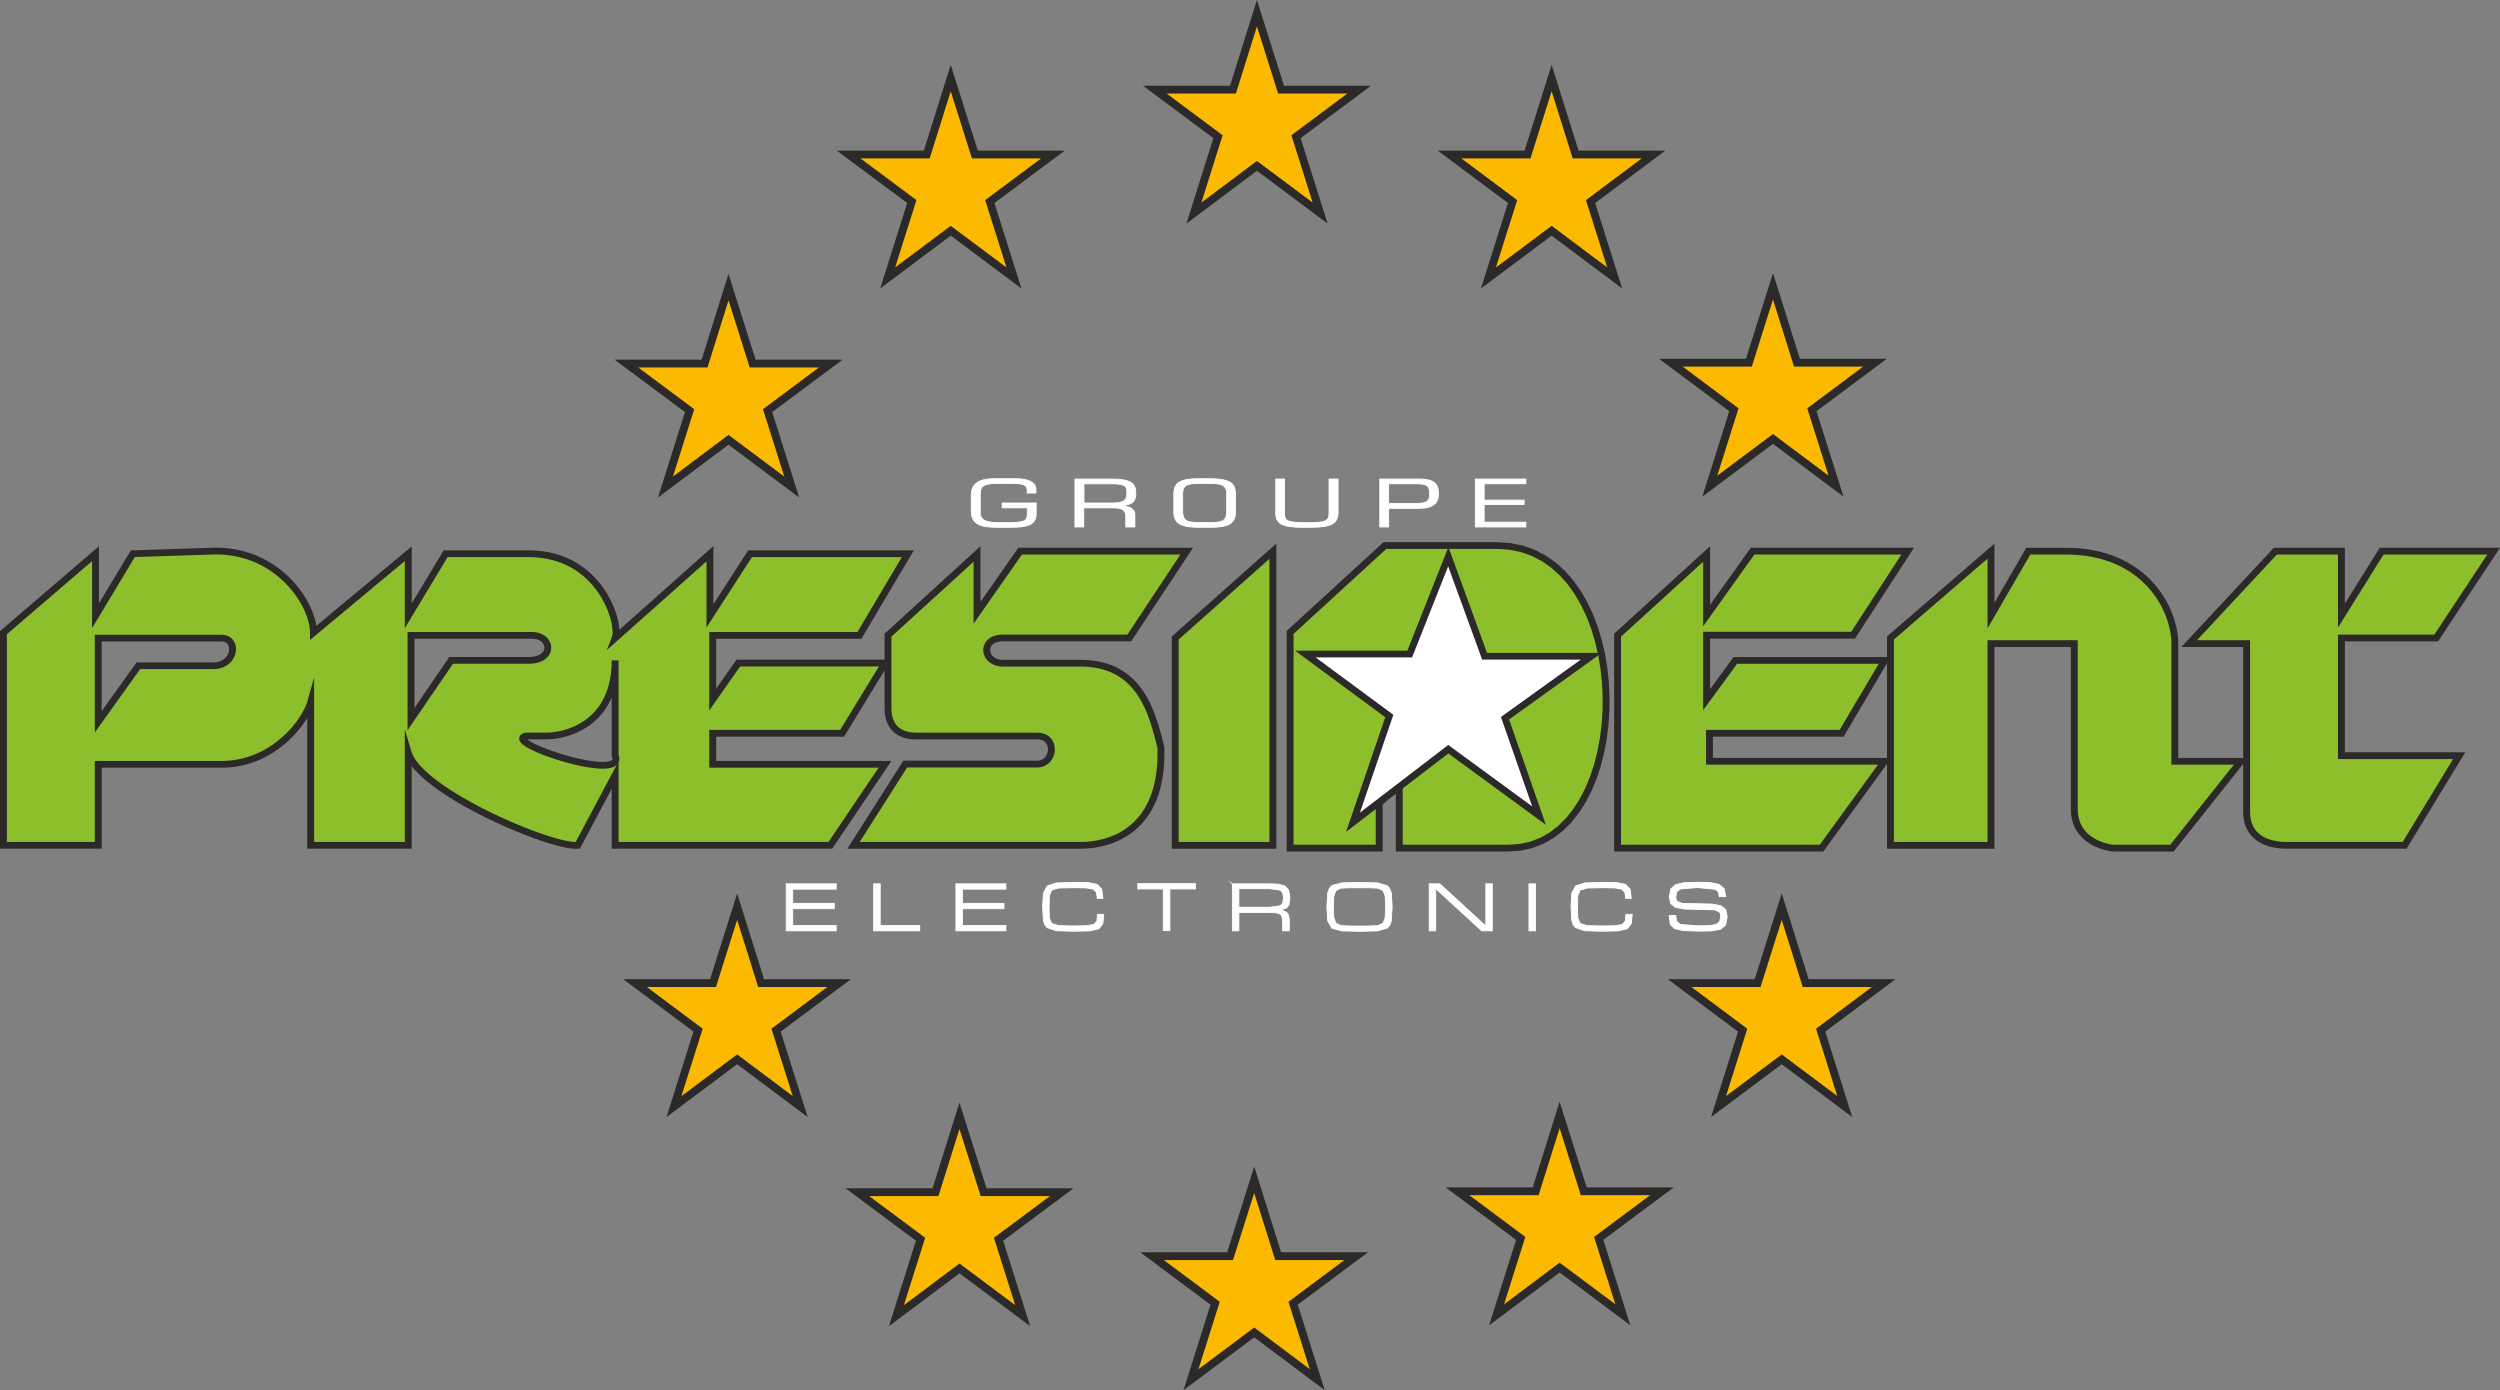 <svg xmlns:xlink="http://www.w3.org/1999/xlink" viewBox="0 0 21334.85 11863.56" style="shape-rendering:geometricPrecision; text-rendering:geometricPrecision; image-rendering:optimizeQuality; fill-rule:evenodd; clip-rule:evenodd" version="1.1" height="118.498mm" width="213.101mm" xml:space="preserve" xmlns="http://www.w3.org/2000/svg">
 <rect x="0" y="0" width="21334.85" height="11863.56" fill="#808080" stroke="none"/>
 <defs>
  <style type="text/css">
   
    .str0 {stroke:white;stroke-width:7.63;stroke-miterlimit:22.926}
    .fil4 {fill:none;fill-rule:nonzero}
    .fil2 {fill:#8DBF2D}
    .fil0 {fill:#FBBA00}
    .fil3 {fill:white}
    .fil1 {fill:#2B2A29;fill-rule:nonzero}
   
  </style>
 </defs>
 <g id="Plan_x0020_1">
  <g id="_3279552199328">
   <g>
    <g>
     <polygon points="15668.57,4149 15462.66,3497 16000.62,3095.29 15335.06,3095.29 15130.6,2443.27 14924.72,3095.29 14259.17,3095.29 14797.11,3497 14591.23,4149 15130.6,3745.91" class="fil0"></polygon>
     <path d="M15495.08 3487.17l205.91 652 -64.84 19.66 -205.91 -652 11.85 -36.28 52.98 16.62zm-64.84 19.66l-7.01 -22.2 18.86 -14.09 -11.85 36.28zm590.94 -385.09l-537.96 401.71 -41.13 -52.9 537.96 -401.71 20.56 -6.81 20.56 59.71zm-20.56 -59.71l100.53 0 -79.96 59.71 -20.56 -59.71zm-665.56 0l665.56 0 0 66.52 -665.56 0 -32.44 -23.49 32.44 -43.03zm0 66.52l-25.07 0 -7.37 -23.49 32.44 23.49zm-172.02 -695.05l204.46 652.03 -64.88 19.54 -204.46 -652.03 0.02 -19.6 64.86 0.06zm-64.86 -0.06l32.53 -103.03 32.33 103.09 -64.86 -0.06zm-205.88 652.03l205.88 -652.03 64.84 19.66 -205.88 652.03 -32.42 23.43 -32.42 -43.09zm64.84 19.66l-7.4 23.43 -25.02 0 32.42 -23.43zm-697.97 -43.09l665.55 0 0 66.52 -665.55 0 -20.56 -6.81 20.56 -59.71zm-20.56 59.71l-79.96 -59.71 100.53 0 -20.56 59.71zm537.93 401.71l-537.93 -401.71 41.13 -52.9 537.93 401.71 11.85 36.28 -52.98 16.62zm41.13 -52.9l18.86 14.09 -7.01 22.2 -11.85 -36.28zm-258.86 668.61l205.88 -652 64.84 19.66 -205.88 652 -11.84 16.61 -52.99 -36.27zm52.99 36.27l-84.35 63.03 31.36 -99.31 52.99 36.27zm539.37 -403.09l-539.37 403.09 -41.15 -52.88 539.37 -403.09 41.19 0.02 -0.04 52.86zm-41.15 -52.88l20.6 -15.4 20.58 15.42 -41.19 -0.02zm537.92 455.95l-537.96 -403.09 41.23 -52.84 537.96 403.09 11.8 16.59 -53.03 36.25zm53.03 -36.25l31.44 99.55 -84.47 -63.29 53.03 -36.25z" class="fil1" id="_1"></path>
    </g>
    <g>
     <polygon points="13779.68,2372.07 13573.78,1720.04 14111.73,1318.36 13446.16,1318.36 13241.71,666.33 13035.85,1318.36 12370.29,1318.36 12908.22,1720.04 12702.33,2372.07 13241.71,1968.97" class="fil0"></polygon>
     <path d="M13606.2 1710.21l205.9 652.03 -64.84 19.66 -205.9 -652.03 11.85 -36.28 52.98 16.62zm-64.84 19.66l-7.01 -22.2 18.86 -14.09 -11.85 36.28zm590.93 -385.07l-537.95 401.69 -41.13 -52.9 537.95 -401.69 20.56 -6.81 20.56 59.71zm-20.56 -59.71l100.53 0 -79.96 59.71 -20.56 -59.71zm-665.57 0l665.57 0 0 66.52 -665.57 0 -32.44 -23.49 32.44 -43.03zm0 66.52l-25.07 0 -7.37 -23.49 32.44 23.49zm-172.02 -695.05l204.46 652.03 -64.88 19.54 -204.46 -652.03 0.02 -19.6 64.86 0.06zm-64.86 -0.06l32.53 -103.03 32.33 103.09 -64.86 -0.06zm-205.86 652.03l205.86 -652.03 64.84 19.66 -205.86 652.03 -32.42 23.43 -32.42 -43.09zm64.84 19.66l-7.4 23.43 -25.02 0 32.42 -23.43zm-697.98 -43.09l665.56 0 0 66.52 -665.56 0 -20.56 -6.81 20.56 -59.71zm-20.56 59.71l-79.96 -59.71 100.53 0 -20.56 59.71zm537.93 401.69l-537.93 -401.69 41.13 -52.9 537.93 401.69 11.85 36.28 -52.98 16.62zm41.13 -52.9l18.86 14.09 -7.01 22.2 -11.85 -36.28zm-258.87 668.64l205.89 -652.03 64.84 19.66 -205.89 652.03 -11.84 16.61 -52.99 -36.27zm52.99 36.27l-84.35 63.04 31.36 -99.32 52.99 36.27zm539.37 -403.1l-539.37 403.1 -41.15 -52.88 539.37 -403.1 41.19 0.02 -0.04 52.86zm-41.15 -52.88l20.6 -15.4 20.58 15.42 -41.19 -0.02zm537.93 455.96l-537.97 -403.1 41.23 -52.84 537.97 403.1 11.8 16.59 -53.03 36.25zm53.03 -36.25l31.44 99.54 -84.47 -63.28 53.03 -36.25z" class="fil1" id="_1_0"></path>
    </g>
    <g>
     <polygon points="10188.55,1818.59 10394.45,1166.57 9855.04,764.89 10522.05,764.89 10726.5,112.86 10932.38,764.89 11599.37,764.89 11060,1166.57 11265.88,1818.59 10726.5,1415.5" class="fil0"></polygon>
     <path d="M10426.87 1176.4l-205.9 652.02 -64.84 -19.66 205.9 -652.02 52.95 -16.65 11.88 36.31zm-11.88 -36.31l18.9 14.08 -7.02 22.24 -11.88 -36.31zm-539.4 -401.69l539.4 401.69 -41.07 52.96 -539.4 -401.69 20.53 -59.74 20.53 6.78zm-41.07 52.96l-80.22 -59.74 100.76 0 -20.53 59.74zm687.54 6.78l-667 0 0 -66.52 667 0 32.44 43.03 -32.44 23.49zm32.44 -23.49l-7.37 23.49 -25.07 0 32.44 -23.49zm204.46 -652.03l-204.46 652.03 -64.88 -19.54 204.46 -652.03 64.86 -0.06 0.02 19.6zm-64.88 -19.54l32.33 -103.09 32.53 103.03 -64.86 0.06zm205.9 671.63l-205.88 -652.03 64.84 -19.66 205.88 652.03 -32.42 43.09 -32.42 -23.43zm32.42 23.43l-25.02 0 -7.4 -23.43 32.42 23.43zm666.99 0l-666.99 0 0 -66.52 666.99 0 20.53 59.74 -20.53 6.78zm0 -66.52l100.75 0 -80.21 59.74 -20.53 -59.74zm-559.91 408.46l539.37 -401.69 41.07 52.96 -539.37 401.69 -52.95 -16.65 11.88 -36.31zm-11.88 36.31l-7.02 -22.24 18.9 -14.08 -11.88 36.31zm205.88 652.02l-205.88 -652.02 64.84 -19.66 205.88 652.02 -52.99 36.27 -11.84 -16.61zm64.84 -19.66l31.36 99.31 -84.35 -63.03 52.99 -36.27zm-551.22 -419.7l539.37 403.09 -41.15 52.88 -539.37 -403.09 -0.04 -52.86 41.19 -0.02zm-41.19 0.02l20.58 -15.42 20.6 15.4 -41.19 0.02zm-537.95 403.09l537.95 -403.09 41.23 52.84 -537.95 403.09 -53.03 -36.25 11.8 -16.59zm41.23 52.84l-84.47 63.29 31.44 -99.55 53.03 36.25z" class="fil1" id="_1_1"></path>
    </g>
    <g>
     <polygon points="7575.46,2372.07 7781.36,1720.04 7241.97,1318.36 7908.95,1318.36 8113.41,666.33 8319.29,1318.36 8986.3,1318.36 8446.92,1720.04 8652.78,2372.07 8113.41,1968.97" class="fil0"></polygon>
     <path d="M7813.78 1729.87l-205.9 652.03 -64.84 -19.66 205.9 -652.03 52.95 -16.65 11.88 36.31zm-11.88 -36.31l18.9 14.08 -7.02 22.24 -11.88 -36.31zm-539.39 -401.69l539.39 401.69 -41.07 52.96 -539.39 -401.69 20.53 -59.74 20.53 6.78zm-41.07 52.96l-80.22 -59.74 100.76 0 -20.53 59.74zm687.52 6.78l-666.98 0 0 -66.52 666.98 0 32.44 43.03 -32.44 23.49zm32.44 -23.49l-7.37 23.49 -25.07 0 32.44 -23.49zm204.46 -652.03l-204.46 652.03 -64.88 -19.54 204.46 -652.03 64.86 -0.06 0.02 19.6zm-64.88 -19.54l32.33 -103.08 32.53 103.02 -64.86 0.06zm205.91 671.63l-205.89 -652.03 64.84 -19.66 205.89 652.03 -32.42 43.09 -32.42 -23.43zm32.42 23.43l-25.02 0 -7.4 -23.43 32.42 23.43zm667 0l-667 0 0 -66.52 667 0 20.53 59.74 -20.53 6.78zm0 -66.52l100.75 0 -80.21 59.74 -20.53 -59.74zm-559.91 408.46l539.37 -401.69 41.07 52.96 -539.37 401.69 -52.95 -16.65 11.88 -36.31zm-11.88 36.31l-7.02 -22.24 18.9 -14.08 -11.88 36.31zm205.86 652.03l-205.86 -652.03 64.84 -19.66 205.86 652.03 -52.99 36.27 -11.84 -16.61zm64.84 -19.66l31.36 99.31 -84.35 -63.03 52.99 -36.27zm-551.22 -419.71l539.37 403.1 -41.15 52.88 -539.37 -403.1 -0.04 -52.86 41.19 -0.02zm-41.19 0.02l20.58 -15.42 20.6 15.4 -41.19 0.02zm-537.94 403.1l537.94 -403.1 41.23 52.84 -537.94 403.1 -53.03 -36.25 11.8 -16.59zm41.23 52.84l-84.47 63.29 31.44 -99.55 53.03 36.25z" class="fil1" id="_1_2"></path>
    </g>
    <g>
     <polygon points="5679.11,4156.29 5885.01,3504.28 5345.61,3102.59 6012.59,3102.59 6217.07,2450.57 6422.94,3102.59 7089.94,3102.59 6550.57,3504.28 6756.42,4156.29 6217.07,3753.21" class="fil0"></polygon>
     <path d="M5917.42 3514.11l-205.9 652.02 -64.84 -19.66 205.9 -652.02 52.95 -16.65 11.88 36.31zm-11.88 -36.31l18.9 14.08 -7.02 22.24 -11.88 -36.31zm-539.39 -401.69l539.39 401.69 -41.07 52.96 -539.39 -401.69 20.53 -59.74 20.53 6.78zm-41.07 52.96l-80.22 -59.74 100.76 0 -20.53 59.74zm687.52 6.78l-666.98 0 0 -66.52 666.98 0 32.44 43.03 -32.44 23.49zm32.44 -23.49l-7.37 23.49 -25.07 0 32.44 -23.49zm204.48 -652.03l-204.48 652.03 -64.88 -19.54 204.48 -652.03 64.86 -0.06 0.02 19.6zm-64.88 -19.54l32.33 -103.08 32.53 103.02 -64.86 0.06zm205.89 671.63l-205.87 -652.03 64.84 -19.66 205.87 652.03 -32.42 43.09 -32.42 -23.43zm32.42 23.43l-25.02 0 -7.4 -23.43 32.42 23.43zm667 0l-667 0 0 -66.52 667 0 20.53 59.74 -20.53 6.78zm0 -66.52l100.75 0 -80.21 59.74 -20.53 -59.74zm-559.91 408.46l539.37 -401.69 41.07 52.96 -539.37 401.69 -52.95 -16.65 11.88 -36.31zm-11.88 36.31l-7.02 -22.24 18.9 -14.08 -11.88 36.31zm205.86 652.02l-205.86 -652.02 64.84 -19.66 205.86 652.02 -52.99 36.27 -11.84 -16.61zm64.84 -19.66l31.36 99.31 -84.35 -63.03 52.99 -36.27zm-551.2 -419.7l539.35 403.09 -41.15 52.88 -539.35 -403.09 -0.04 -52.86 41.19 -0.02zm-41.19 0.02l20.58 -15.42 20.6 15.4 -41.19 0.02zm-537.96 403.09l537.96 -403.09 41.23 52.84 -537.96 403.09 -53.03 -36.25 11.8 -16.59zm41.23 52.84l-84.47 63.28 31.44 -99.54 53.03 36.25z" class="fil1" id="_1_3"></path>
    </g>
    <g>
     <polygon points="6828.86,9443.44 6622.96,8791.41 7160.91,8389.73 6495.37,8389.73 6290.9,7737.71 6085.03,8389.73 5419.47,8389.73 5957.4,8791.41 5751.53,9443.44 6290.9,9040.34" class="fil0"></polygon>
     <path d="M6655.38 8781.58l205.9 652.03 -64.84 19.66 -205.9 -652.03 11.85 -36.28 52.98 16.62zm-64.84 19.66l-7.01 -22.2 18.86 -14.09 -11.85 36.28zm590.93 -385.07l-537.95 401.69 -41.13 -52.9 537.95 -401.69 20.56 -6.81 20.56 59.71zm-20.56 -59.71l100.53 0 -79.96 59.71 -20.56 -59.71zm-665.54 0l665.54 0 0 66.52 -665.54 0 -32.44 -23.49 32.44 -43.03zm0 66.52l-25.07 0 -7.37 -23.49 32.44 23.49zm-172.04 -695.04l204.48 652.02 -64.88 19.54 -204.48 -652.02 0.02 -19.6 64.86 0.06zm-64.86 -0.06l32.53 -103.02 32.33 103.08 -64.86 -0.06zm-205.87 652.02l205.87 -652.02 64.84 19.66 -205.87 652.02 -32.42 23.43 -32.42 -43.09zm64.84 19.66l-7.4 23.43 -25.02 0 32.42 -23.43zm-697.98 -43.09l665.56 0 0 66.52 -665.56 0 -20.56 -6.81 20.56 -59.71zm-20.56 59.71l-79.96 -59.71 100.53 0 -20.56 59.71zm537.93 401.69l-537.93 -401.69 41.13 -52.9 537.93 401.69 11.85 36.28 -52.98 16.62zm41.13 -52.9l18.86 14.09 -7.01 22.2 -11.85 -36.28zm-258.85 668.64l205.87 -652.03 64.84 19.66 -205.87 652.03 -11.84 16.61 -52.99 -36.27zm52.99 36.27l-84.35 63.03 31.36 -99.31 52.99 36.27zm539.36 -403.1l-539.36 403.1 -41.15 -52.88 539.36 -403.1 41.19 0.02 -0.04 52.86zm-41.15 -52.88l20.6 -15.4 20.58 15.42 -41.19 -0.02zm537.92 455.96l-537.96 -403.1 41.23 -52.84 537.96 403.1 11.8 16.59 -53.03 36.25zm53.03 -36.25l31.44 99.55 -84.47 -63.29 53.03 -36.25z" class="fil1" id="_1_4"></path>
    </g>
    <g>
     <polygon points="7650.12,11227.65 7856.02,10575.63 7316.62,10173.94 7983.61,10173.94 8188.08,9521.93 8393.95,10173.94 9060.95,10173.94 8521.58,10575.63 8727.44,11227.65 8188.08,10824.56" class="fil0"></polygon>
     <path d="M7888.44 10585.46l-205.9 652.03 -64.84 -19.66 205.9 -652.03 52.95 -16.65 11.88 36.31zm-11.88 -36.31l18.9 14.08 -7.02 22.24 -11.88 -36.31zm-539.39 -401.69l539.39 401.69 -41.07 52.96 -539.39 -401.69 20.53 -59.74 20.53 6.78zm-41.07 52.96l-80.22 -59.74 100.76 0 -20.53 59.74zm687.52 6.78l-666.98 0 0 -66.52 666.98 0 32.44 43.03 -32.44 23.49zm32.44 -23.49l-7.37 23.49 -25.07 0 32.44 -23.49zm204.48 -652.02l-204.48 652.02 -64.88 -19.54 204.48 -652.02 64.86 -0.06 0.02 19.6zm-64.88 -19.54l32.33 -103.08 32.53 103.02 -64.86 0.06zm205.89 671.62l-205.87 -652.02 64.84 -19.66 205.87 652.02 -32.42 43.09 -32.42 -23.43zm32.42 23.43l-25.02 0 -7.4 -23.43 32.42 23.43zm667 0l-667 0 0 -66.52 667 0 20.53 59.74 -20.53 6.78zm0 -66.52l100.75 0 -80.21 59.74 -20.53 -59.74zm-559.91 408.46l539.37 -401.69 41.07 52.96 -539.37 401.69 -52.95 -16.65 11.88 -36.31zm-11.88 36.31l-7.02 -22.24 18.9 -14.08 -11.88 36.31zm205.86 652.03l-205.86 -652.03 64.84 -19.66 205.86 652.03 -52.99 36.27 -11.84 -16.61zm64.84 -19.66l31.36 99.31 -84.35 -63.03 52.99 -36.27zm-551.2 -419.71l539.35 403.1 -41.15 52.88 -539.35 -403.1 -0.04 -52.86 41.19 -0.02zm-41.19 0.02l20.58 -15.42 20.6 15.4 -41.19 0.02zm-537.96 403.1l537.96 -403.1 41.23 52.84 -537.96 403.1 -53.03 -36.25 11.8 -16.59zm41.23 52.84l-84.47 63.29 31.44 -99.55 53.03 36.25z" class="fil1" id="_1_5"></path>
    </g>
    <g>
     <polygon points="11241.24,11773.85 11035.34,11121.83 11573.31,10720.15 10907.75,10720.15 10703.3,10068.12 10497.41,10720.15 9831.85,10720.15 10369.78,11121.83 10163.91,11773.85 10703.3,11370.76" class="fil0"></polygon>
     <path d="M11067.76 11112l205.9 652.02 -64.84 19.66 -205.9 -652.02 11.85 -36.28 52.98 16.62zm-64.84 19.66l-7.01 -22.2 18.86 -14.09 -11.85 36.28zm590.95 -385.07l-537.97 401.69 -41.13 -52.9 537.97 -401.69 20.56 -6.81 20.56 59.71zm-20.56 -59.71l100.54 0 -79.97 59.71 -20.56 -59.71zm-665.56 0l665.56 0 0 66.52 -665.56 0 -32.44 -23.49 32.44 -43.03zm0 66.52l-25.07 0 -7.37 -23.49 32.44 23.49zm-172.02 -695.05l204.46 652.03 -64.88 19.54 -204.46 -652.03 0.02 -19.6 64.86 0.06zm-64.86 -0.06l32.53 -103.02 32.33 103.08 -64.86 -0.06zm-205.89 652.03l205.89 -652.03 64.84 19.66 -205.89 652.03 -32.42 23.43 -32.42 -43.09zm64.84 19.66l-7.4 23.43 -25.02 0 32.42 -23.43zm-697.98 -43.09l665.56 0 0 66.52 -665.56 0 -20.56 -6.81 20.56 -59.71zm-20.56 59.71l-79.96 -59.71 100.53 0 -20.56 59.71zm537.93 401.69l-537.93 -401.69 41.13 -52.9 537.93 401.69 11.85 36.28 -52.98 16.62zm41.13 -52.9l18.86 14.09 -7.01 22.2 -11.85 -36.28zm-258.85 668.63l205.87 -652.02 64.84 19.66 -205.87 652.02 -11.84 16.61 -52.99 -36.27zm52.99 36.27l-84.35 63.03 31.36 -99.31 52.99 36.27zm539.38 -403.09l-539.38 403.09 -41.15 -52.88 539.38 -403.09 41.19 0.02 -0.04 52.86zm-41.15 -52.88l20.6 -15.4 20.58 15.42 -41.19 -0.02zm537.9 455.95l-537.94 -403.09 41.23 -52.84 537.94 403.09 11.8 16.59 -53.03 36.25zm53.03 -36.25l31.44 99.55 -84.47 -63.29 53.03 -36.25z" class="fil1" id="_1_6"></path>
    </g>
    <g>
     <polygon points="12771.76,11220.37 12977.66,10568.35 12438.28,10166.66 13105.26,10166.66 13309.73,9514.65 13515.59,10166.66 14182.61,10166.66 13643.23,10568.35 13849.11,11220.37 13309.73,10817.28" class="fil0"></polygon>
     <path d="M13010.08 10578.18l-205.9 652.03 -64.84 -19.66 205.9 -652.03 52.95 -16.65 11.88 36.31zm-11.88 -36.31l18.9 14.08 -7.02 22.24 -11.88 -36.31zm-539.38 -401.69l539.38 401.69 -41.07 52.96 -539.38 -401.69 20.53 -59.74 20.53 6.78zm-41.07 52.96l-80.22 -59.74 100.76 0 -20.53 59.74zm687.52 6.78l-666.98 0 0 -66.52 666.98 0 32.44 43.03 -32.44 23.49zm32.44 -23.49l-7.37 23.49 -25.07 0 32.44 -23.49zm204.48 -652.02l-204.48 652.02 -64.88 -19.54 204.48 -652.02 64.86 -0.06 0.02 19.6zm-64.88 -19.54l32.33 -103.08 32.53 103.02 -64.86 0.06zm205.88 671.62l-205.86 -652.02 64.84 -19.66 205.86 652.02 -32.42 43.09 -32.42 -23.43zm32.42 23.43l-25.02 0 -7.4 -23.43 32.42 23.43zm667.01 0l-667.01 0 0 -66.52 667.01 0 20.53 59.74 -20.53 6.78zm0 -66.52l100.75 0 -80.21 59.74 -20.53 -59.74zm-559.91 408.46l539.37 -401.69 41.07 52.96 -539.37 401.69 -52.95 -16.65 11.88 -36.31zm-11.88 36.31l-7.02 -22.24 18.9 -14.08 -11.88 36.31zm205.88 652.03l-205.88 -652.03 64.84 -19.66 205.88 652.03 -52.99 36.27 -11.84 -16.61zm64.84 -19.66l31.36 99.31 -84.35 -63.03 52.99 -36.27zm-551.22 -419.71l539.37 403.1 -41.15 52.88 -539.37 -403.1 -0.04 -52.86 41.19 -0.02zm-41.19 0.02l20.58 -15.42 20.6 15.4 -41.19 0.02zm-537.97 403.1l537.97 -403.1 41.23 52.84 -537.97 403.1 -53.03 -36.25 11.8 -16.59zm41.23 52.84l-84.47 63.28 31.44 -99.54 53.03 36.25z" class="fil1" id="_1_7"></path>
    </g>
    <g>
     <polygon points="15743.22,9443.44 15537.32,8791.41 16075.28,8389.73 15409.72,8389.73 15205.26,7737.71 14999.39,8389.73 14333.83,8389.73 14871.76,8791.41 14665.89,9443.44 15205.26,9040.34" class="fil0"></polygon>
     <path d="M15569.74 8781.58l205.9 652.03 -64.84 19.66 -205.9 -652.03 11.85 -36.28 52.98 16.62zm-64.84 19.66l-7.01 -22.2 18.86 -14.09 -11.85 36.28zm590.93 -385.07l-537.95 401.69 -41.13 -52.9 537.95 -401.69 20.56 -6.81 20.56 59.71zm-20.56 -59.71l100.53 0 -79.96 59.71 -20.56 -59.71zm-665.56 0l665.56 0 0 66.52 -665.56 0 -32.44 -23.49 32.44 -43.03zm0 66.52l-25.07 0 -7.37 -23.49 32.44 23.49zm-172.02 -695.04l204.46 652.02 -64.88 19.54 -204.46 -652.02 0.02 -19.6 64.86 0.06zm-64.86 -0.06l32.53 -103.03 32.33 103.09 -64.86 -0.06zm-205.87 652.02l205.87 -652.02 64.84 19.66 -205.87 652.02 -32.42 23.43 -32.42 -43.09zm64.84 19.66l-7.4 23.43 -25.02 0 32.42 -23.43zm-697.98 -43.09l665.56 0 0 66.52 -665.56 0 -20.56 -6.81 20.56 -59.71zm-20.56 59.71l-79.96 -59.71 100.53 0 -20.56 59.71zm537.93 401.69l-537.93 -401.69 41.13 -52.9 537.93 401.69 11.85 36.28 -52.98 16.62zm41.13 -52.9l18.86 14.09 -7.01 22.2 -11.85 -36.28zm-258.86 668.64l205.88 -652.03 64.84 19.66 -205.88 652.03 -11.84 16.61 -52.99 -36.27zm52.99 36.27l-84.35 63.03 31.36 -99.31 52.99 36.27zm539.37 -403.1l-539.37 403.1 -41.15 -52.88 539.37 -403.1 41.19 0.02 -0.04 52.86zm-41.15 -52.88l20.6 -15.4 20.58 15.42 -41.19 -0.02zm537.92 455.96l-537.96 -403.1 41.23 -52.84 537.96 403.1 11.8 16.59 -53.03 36.25zm53.03 -36.25l31.44 99.55 -84.47 -63.29 53.03 -36.25z" class="fil1" id="_1_8"></path>
    </g>
    <g>
     <path d="M20790.48 5444.61l-808.91 0 0 1004.25 1005.02 0 -465.75 765.16 -1005.02 0c-98.06,0 -343.21,-23.91 -343.21,-286.93l0 -1434.64 -490.25 0 735.39 -789.06 563.81 0 0 549.94 343.17 -549.94 956.03 0 -490.29 741.23z" class="fil2"></path>
     <path d="M19981.57 5415.8l808.91 0 0 57.61 -808.91 0 -29.39 -28.8 29.39 -28.8zm-29.39 28.8l0 -28.8 29.39 0 -29.39 28.8zm0 1004.25l0 -1004.25 58.79 0 0 1004.25 -29.39 28.8 -29.39 -28.8zm29.39 28.8l-29.39 0 0 -28.8 29.39 28.8zm1005.02 0l-1005.02 0 0 -57.61 1005.02 0 25.25 43.56 -25.25 14.05zm0 -57.61l51.76 0 -26.51 43.56 -25.25 -43.56zm-491 779.2l465.75 -765.16 50.5 29.51 -465.75 765.16 -25.25 14.05 -25.25 -43.56zm50.5 29.51l-8.55 14.05 -16.7 0 25.25 -14.05zm-1030.27 -43.56l1005.02 0 0 57.61 -1005.02 0 0 0 0 -57.61zm-372.6 -258.13l58.79 0 0 0 0.66 22.29 1.9 20.81 3.06 19.4 4.14 18.06 5.14 16.8 6.05 15.58 6.89 14.44 7.68 13.4 8.41 12.38 9.08 11.47 9.73 10.59 10.32 9.8 10.87 8.99 11.39 8.27 11.84 7.58 12.23 6.89 12.58 6.25 12.85 5.62 13.07 5.01 13.22 4.46 13.28 3.89 13.29 3.39 13.21 2.9 13.04 2.45 12.82 2.03 12.52 1.64 12.13 1.29 11.68 0.98 11.16 0.69 10.56 0.45 9.87 0.24 9.12 0.08 0 57.61 -10.1 -0.08 -10.93 -0.26 -11.68 -0.51 -12.36 -0.77 -13.01 -1.08 -13.56 -1.45 -14.03 -1.84 -14.45 -2.29 -14.8 -2.77 -15.07 -3.32 -15.29 -3.89 -15.42 -4.54 -15.5 -5.22 -15.49 -5.95 -15.42 -6.74 -15.27 -7.57 -15.02 -8.47 -14.71 -9.4 -14.3 -10.39 -13.82 -11.45 -13.21 -12.52 -12.51 -13.64 -11.72 -14.8 -10.81 -15.95 -9.82 -17.14 -8.75 -18.32 -7.57 -19.52 -6.34 -20.72 -5.03 -21.93 -3.66 -23.17 -2.22 -24.38 -0.76 -25.65 0 0zm58.79 -1434.64l0 1434.64 -58.79 0 0 -1434.64 29.39 -28.8 29.39 28.8zm-29.39 -28.8l29.39 0 0 28.8 -29.39 -28.8zm-490.25 0l490.25 0 0 57.61 -490.25 0 -21.71 -48.24 21.71 -9.37zm0 57.61l-66.66 0 44.95 -48.24 21.71 48.24zm757.1 -798.43l-735.39 789.06 -43.41 -38.87 735.39 -789.06 21.71 -9.37 21.71 48.24zm-43.41 -38.87l8.73 -9.37 12.98 0 -21.71 9.37zm585.52 48.24l-563.81 0 0 -57.61 563.81 0 29.39 28.8 -29.39 28.8zm0 -57.61l29.39 0 0 28.8 -29.39 -28.8zm-29.39 578.74l0 -549.94 58.79 0 0 549.94 -4.31 15.03 -54.47 -15.03zm54.47 15.03l-54.47 87.29 0 -102.32 54.47 15.03zm343.17 -549.94l-343.17 549.94 -50.16 -30.05 343.17 -549.94 25.08 -13.78 25.08 43.83zm-50.16 -30.05l8.6 -13.78 16.48 0 -25.08 13.78zm981.11 43.83l-956.03 0 0 -57.61 956.03 0 24.67 44.47 -24.67 13.14zm0 -57.61l54.08 0 -29.41 44.47 -24.67 -44.47zm-514.96 754.36l490.29 -741.23 49.34 31.34 -490.29 741.23 -24.67 13.14 -24.67 -44.47zm49.34 31.34l-8.69 13.14 -15.98 0 24.67 -13.14z" class="fil1" id="_1_9"></path>
    </g>
    <g>
     <path d="M16990.97 5492.44l0 1721.57 -857.93 0 0 -1769.41 857.93 -741.23 0 549.94 318.67 -549.94 318.68 0c686.36,0 931.49,502.11 931.49,789.06l0 1004.24 563.79 0 -588.31 741.25 -490.25 0c-49.04,0 -343.19,-47.83 -343.19,-334.78l0 -1410.71 -710.88 0z" class="fil2"></path>
     <path d="M16961.57 7214.01l0 -1721.57 58.79 0 0 1721.57 -29.39 28.8 -29.39 -28.8zm58.79 0l0 28.8 -29.39 0 29.39 -28.8zm-887.33 -28.8l857.93 0 0 57.61 -857.93 0 -29.39 -28.8 29.39 -28.8zm0 57.61l-29.39 0 0 -28.8 29.39 28.8zm29.39 -1798.21l0 1769.41 -58.79 0 0 -1769.41 9.95 -21.61 48.84 21.61zm-58.79 0l0 -13.01 9.95 -8.6 -9.95 21.61zm906.77 -719.62l-857.93 741.23 -38.89 -43.21 857.93 -741.23 48.84 21.61 -9.95 21.61zm-38.89 -43.21l48.84 -42.19 0 63.79 -48.84 -21.61zm-9.95 571.54l0 -549.94 58.79 0 0 549.94 -3.83 14.23 -54.95 -14.23zm54.95 14.23l-54.95 94.84 0 -109.07 54.95 14.23zm318.67 -549.94l-318.67 549.94 -51.12 -28.45 318.67 -549.94 25.56 -14.58 25.56 43.03zm-51.12 -28.45l8.45 -14.58 17.11 0 -25.56 14.58zm344.24 43.03l-318.68 0 0 -57.61 318.68 0 0 0 0 57.61zm960.88 760.26l-58.79 0 0 0 -0.68 -26.04 -2.1 -27.26 -3.53 -28.33 -5.04 -29.23 -6.56 -30.01 -8.12 -30.65 -9.73 -31.14 -11.36 -31.5 -13.04 -31.72 -14.74 -31.79 -16.47 -31.77 -18.23 -31.57 -20.04 -31.28 -21.88 -30.83 -23.73 -30.27 -25.64 -29.57 -27.56 -28.75 -29.54 -27.82 -31.55 -26.75 -33.6 -25.57 -35.67 -24.25 -37.82 -22.83 -39.99 -21.26 -42.21 -19.58 -44.47 -17.76 -46.79 -15.84 -49.15 -13.77 -51.57 -11.56 -54.01 -9.23 -56.53 -6.77 -59.07 -4.15 -61.68 -1.42 0 -57.61 64.44 1.48 61.95 4.36 59.47 7.11 57.02 9.75 54.59 12.24 52.19 14.61 49.82 16.86 47.45 18.96 45.13 20.94 42.83 22.77 40.55 24.47 38.29 26.03 36.08 27.45 33.89 28.73 31.73 29.88 29.6 30.88 27.52 31.76 25.47 32.47 23.46 33.07 21.48 33.52 19.55 33.85 17.65 34.03 15.8 34.09 13.98 34.02 12.2 33.82 10.47 33.5 8.76 33.05 7.1 32.46 5.46 31.78 3.87 30.96 2.3 30 0.76 28.98 0 0zm-58.79 1004.24l0 -1004.24 58.79 0 0 1004.24 -29.39 28.8 -29.39 -28.8zm29.39 28.8l-29.39 0 0 -28.8 29.39 28.8zm563.79 0l-563.79 0 0 -57.61 563.79 0 23.21 46.49 -23.21 11.11zm0 -57.61l60.11 0 -36.9 46.49 -23.21 -46.49zm-611.52 752.36l588.31 -741.25 46.41 35.38 -588.31 741.25 -23.21 11.11 -23.21 -46.49zm46.41 35.38l-8.82 11.11 -14.39 0 23.21 -11.11zm-513.45 -46.49l490.25 0 0 57.61 -490.25 0 0 0 0 -57.61zm-372.58 -305.97l58.79 0 0 0 0.78 24.38 2.28 22.93 3.66 21.54 4.95 20.25 6.12 18.98 7.22 17.81 8.2 16.7 9.12 15.63 9.97 14.62 10.74 13.67 11.41 12.75 12.04 11.87 12.58 11.03 13.03 10.21 13.41 9.41 13.68 8.66 13.86 7.9 13.95 7.19 13.95 6.49 13.83 5.82 13.65 5.18 13.33 4.57 12.91 3.98 12.4 3.41 11.76 2.88 11.06 2.39 10.2 1.93 9.26 1.49 8.17 1.07 6.96 0.72 5.56 0.38 3.76 0.12 0 57.61 -6.83 -0.18 -7.72 -0.54 -8.8 -0.9 -9.85 -1.31 -10.86 -1.75 -11.78 -2.21 -12.62 -2.73 -13.41 -3.28 -14.07 -3.89 -14.66 -4.51 -15.13 -5.19 -15.53 -5.9 -15.83 -6.66 -16.03 -7.47 -16.13 -8.31 -16.12 -9.2 -16.02 -10.14 -15.81 -11.11 -15.51 -12.15 -15.07 -13.22 -14.55 -14.34 -13.88 -15.5 -13.09 -16.67 -12.19 -17.9 -11.16 -19.13 -10.02 -20.38 -8.76 -21.64 -7.38 -22.93 -5.91 -24.18 -4.33 -25.47 -2.66 -26.75 -0.9 -28.04 0 0zm58.79 -1410.71l0 1410.71 -58.79 0 0 -1410.71 29.39 -28.8 29.39 28.8zm-29.39 -28.8l29.39 0 0 28.8 -29.39 -28.8zm-710.88 0l710.88 0 0 57.61 -710.88 0 -29.39 -28.8 29.39 -28.8zm-29.39 28.8l0 -28.8 29.39 0 -29.39 28.8z" class="fil1" id="_1_10"></path>
    </g>
    <g>
     <polygon points="14564.18,5970.64 14809.32,5635.92 16084.02,5635.92 15716.3,6257.57 14588.7,6257.57 14588.7,6496.68 16084.02,6496.68 15544.72,7237.93 13804.3,7237.93 13804.3,5420.7 14564.18,4727.28 14564.18,5253.31 14956.41,4703.38 16280.09,4703.38 15814.36,5420.7 14564.18,5420.7" class="fil2"></polygon>
     <path d="M14833.2 5652.72l-245.14 334.73 -47.76 -33.6 245.14 -334.73 23.88 -12 23.88 45.6zm-47.76 -33.6l8.79 -12 15.09 0 -23.88 12zm1298.57 45.6l-1274.7 0 0 -57.61 1274.7 0 25.43 43.25 -25.43 14.36zm0 -57.61l51.01 0 -25.58 43.25 -25.43 -43.25zm-393.15 636.01l367.72 -621.65 50.86 28.89 -367.72 621.65 -25.43 14.36 -25.43 -43.25zm50.86 28.89l-8.49 14.36 -16.94 0 25.43 -14.36zm-1153.04 -43.25l1127.61 0 0 57.61 -1127.61 0 -29.39 -28.8 29.39 -28.8zm-29.39 28.8l0 -28.8 29.39 0 -29.39 28.8zm0 239.12l0 -239.12 58.79 0 0 239.12 -29.39 28.8 -29.39 -28.8zm29.39 28.8l-29.39 0 0 -28.8 29.39 28.8zm1495.32 0l-1495.32 0 0 -57.61 1495.32 0 23.94 45.52 -23.94 12.08zm0 -57.61l57.06 0 -33.12 45.52 -23.94 -45.52zm-563.23 753.33l539.29 -741.25 47.88 33.44 -539.29 741.25 -23.94 12.08 -23.94 -45.52zm47.88 33.44l-8.79 12.08 -15.15 0 23.94 -12.08zm-1764.36 -45.52l1740.43 0 0 57.61 -1740.43 0 -29.39 -28.8 29.39 -28.8zm0 57.61l-29.39 0 0 -28.8 29.39 28.8zm29.39 -1846.04l0 1817.23 -58.79 0 0 -1817.23 9.36 -21.08 49.43 21.08zm-58.79 0l0 -12.54 9.36 -8.54 -9.36 21.08zm809.31 -672.33l-759.88 693.41 -40.07 -42.17 759.88 -693.41 49.43 21.08 -9.36 21.08zm-40.07 -42.17l49.43 -45.1 0 66.19 -49.43 -21.08zm-9.36 547.11l0 -526.03 58.79 0 0 526.03 -5.3 16.5 -53.49 -16.5zm53.49 16.5l-53.49 75 0 -91.5 53.49 16.5zm392.23 -549.94l-392.23 549.94 -48.2 -33 392.23 -549.94 24.1 -12.3 24.1 45.3zm-48.2 -33l8.78 -12.3 15.32 0 -24.1 12.3zm1347.78 45.3l-1323.68 0 0 -57.61 1323.68 0 24.8 44.27 -24.8 13.34zm0 -57.61l53.54 0 -28.74 44.27 -24.8 -44.27zm-490.54 730.66l465.74 -717.32 49.6 30.94 -465.74 717.32 -24.8 13.34 -24.8 -44.27zm49.6 30.94l-8.66 13.34 -16.14 0 24.8 -13.34zm-1274.98 -44.27l1250.18 0 0 57.61 -1250.18 0 -29.39 -28.8 29.39 -28.8zm-29.39 28.8l0 -28.8 29.39 0 -29.39 28.8zm0 549.95l0 -549.95 58.79 0 0 549.95 -5.52 16.8 -53.27 -16.8zm53.27 16.8l-53.27 72.73 0 -89.53 53.27 16.8z" class="fil1" id="_1_11"></path>
    </g>
    <g>
     <path d="M11769.71 6855.34l0 382.59 -759.89 0 0 -1841.14 808.92 -741.25 956 0c1225.65,0 1225.65,2582.39 98.05,2582.39l-931.47 0 0 -549.96 -171.61 167.36z" class="fil2"></path>
     <path d="M11740.32 7237.93l0 -382.59 58.79 0 0 382.59 -29.39 28.8 -29.39 -28.8zm58.79 0l0 28.8 -29.39 0 29.39 -28.8zm-789.28 -28.8l759.89 0 0 57.61 -759.89 0 -29.39 -28.8 29.39 -28.8zm0 57.61l-29.39 0 0 -28.8 29.39 28.8zm29.39 -1869.95l0 1841.14 -58.79 0 0 -1841.14 9.32 -21.04 49.47 21.04zm-58.79 0l0 -12.5 9.32 -8.54 -9.32 21.04zm858.38 -720.2l-808.92 741.25 -40.15 -42.09 808.92 -741.25 20.07 -7.76 20.07 49.85zm-40.15 -42.09l8.47 -7.76 11.6 0 -20.07 7.76zm976.07 49.85l-956 0 0 -57.61 956 0 0 0 0 57.61zm98.05 2582.39l0 -57.61 0 0 98.06 -7.1 91.39 -20.6 85 -33.23 78.81 -45.04 72.71 -56.1 66.61 -66.41 60.43 -75.9 54.14 -84.49 47.75 -92.2 41.27 -98.96 34.71 -104.76 28.07 -109.61 21.38 -113.47 14.68 -116.38 7.91 -118.32 1.13 -119.28 -5.68 -119.28 -12.48 -118.31 -19.31 -116.36 -26.13 -113.46 -32.94 -109.59 -39.76 -104.75 -46.5 -98.96 -53.24 -92.21 -59.92 -84.55 -66.54 -76 -73.11 -66.56 -79.7 -56.32 -86.31 -45.27 -93.1 -33.43 -100.07 -20.74 -107.31 -7.15 0 -57.61 115.32 7.67 108.24 22.45 100.93 36.23 93.44 48.98 85.85 60.64 78.24 71.2 70.66 80.68 63.18 89.13 55.78 96.61 48.47 103.11 41.24 108.66 34.06 113.29 26.95 116.97 19.87 119.75 12.82 121.59 5.84 122.5 -1.17 122.5 -8.13 121.58 -15.1 119.73 -22.05 116.96 -29.01 113.27 -35.99 108.65 -43.01 103.11 -50.05 96.62 -57.17 89.19 -64.35 80.78 -71.59 71.35 -78.88 60.85 -86.14 49.21 -93.27 36.43 -100.18 22.59 -106.75 7.72 0 0zm-931.47 -57.61l931.47 0 0 57.61 -931.47 0 -29.39 -28.8 29.39 -28.8zm0 57.61l-29.39 0 0 -28.8 29.39 28.8zm29.39 -578.76l0 549.96 -58.79 0 0 -549.96 8.66 -20.42 50.13 20.42zm-50.13 -20.42l50.13 -48.89 0 69.31 -50.13 -20.42zm-171.61 167.36l171.61 -167.36 41.47 40.85 -171.61 167.36 -50.13 -20.42 8.66 -20.42zm-8.66 20.42l0 -11.97 8.66 -8.45 -8.66 20.42z" class="fil1" id="_1_12"></path>
    </g>
    <g>
     <polygon points="12359.57,6393.81 13134.15,6960.47 12843.69,6129.38 13579.53,5600.47 12669.38,5600.47 12359.57,4750.47 12030.37,5581.58 11139.61,5581.58 11856.1,6110.48 11546.26,7017.13" class="fil3"></polygon>
     <path d="M13116.57 6983.56l-774.58 -566.66 35.16 -46.17 774.58 566.66 10.23 13.76 -45.39 32.42zm45.39 -32.42l30.82 88.17 -76.21 -55.75 45.39 -32.42zm-290.46 -831.09l290.46 831.09 -55.62 18.66 -290.46 -831.09 10.42 -32.56 45.2 13.9zm-55.62 18.66l-7 -20.03 17.42 -12.52 -10.42 32.56zm781.03 -515.02l-735.83 528.91 -34.78 -46.45 735.83 -528.91 17.39 -5.58 17.39 52.03zm-17.39 -52.03l89.77 0 -72.38 52.03 -17.39 -52.03zm-910.14 0l910.14 0 0 57.61 -910.14 0 -27.68 -19.11 27.68 -38.49zm0 57.61l-20.71 0 -6.97 -19.11 27.68 19.11zm-282.13 -888.49l309.81 849.99 -55.36 19.38 -309.81 -849.99 0.28 -20.11 55.08 0.73zm-55.08 -0.73l28.54 -72.07 26.54 72.8 -55.08 -0.73zm-329.2 831.11l329.2 -831.11 54.8 20.84 -329.2 831.11 -27.4 18.38 -27.4 -39.23zm54.8 20.84l-7.28 18.38 -20.12 0 27.4 -18.38zm-918.16 -39.23l890.76 0 0 57.61 -890.76 0 -17.69 -5.8 17.69 -51.81zm-17.69 51.81l-70.19 -51.81 87.88 0 -17.69 51.81zm716.49 528.89l-716.49 -528.89 35.38 -46.01 716.49 528.89 10.18 32.16 -45.56 13.86zm35.38 -46.01l16.91 12.48 -6.73 19.67 -10.18 -32.16zm-355.4 920.51l309.84 -906.65 55.74 18.3 -309.84 906.65 -9.76 13.55 -45.98 -31.85zm45.98 31.85l-77.05 59.05 31.07 -90.9 45.98 31.85zm813.31 -623.31l-813.31 623.31 -36.22 -45.39 813.31 -623.31 35.69 -0.39 0.53 45.78zm-36.22 -45.39l17.69 -13.56 18 13.17 -35.69 0.39z" class="fil1" id="_1_13"></path>
    </g>
    <g>
     <polygon points="10862.75,7214.01 10029.3,7214.01 10029.3,5444.61 10862.75,4703.38" class="fil2"></polygon>
     <path d="M10029.3 7185.21l833.46 0 0 57.61 -833.46 0 -29.39 -28.8 29.39 -28.8zm0 57.61l-29.39 0 0 -28.8 29.39 28.8zm29.39 -1798.21l0 1769.41 -58.79 0 0 -1769.41 9.64 -21.33 49.15 21.33zm-58.79 0l0 -12.76 9.64 -8.57 -9.64 21.33zm882.6 -719.89l-833.46 741.23 -39.51 -42.67 833.46 -741.23 49.15 21.33 -9.64 21.33zm-39.51 -42.67l49.15 -43.71 0 65.05 -49.15 -21.33zm-9.64 2531.97l0 -2510.64 58.79 0 0 2510.64 -29.39 28.8 -29.39 -28.8zm58.79 0l0 28.8 -29.39 0 29.39 -28.8z" class="fil1" id="_1_14"></path>
    </g>
    <g>
     <path d="M9906.74 6377.14c24.48,717.32 -441.25,836.88 -686.36,836.88l-1936.53 0 441.23 -693.42 1127.59 0c147.09,0 171.61,-239.12 0,-239.12l-1029.53 0c-171.57,0 -245.1,-95.61 -245.1,-239.09l0 -621.69 759.88 -693.41 0 502.13 367.7 -526.04 1421.75 0 -490.25 741.23 -1078.57 0c-196.13,0 -171.61,215.18 0,215.18l661.85 0c514.78,0 612.83,430.43 686.36,717.35z" class="fil2"></path>
     <path d="M9220.38 7242.82l0 -57.61 0 0 22.67 -0.35 23.82 -1.12 24.83 -1.94 25.69 -2.88 26.44 -3.88 27.02 -4.98 27.49 -6.15 27.82 -7.41 28.02 -8.74 28.11 -10.14 28.06 -11.65 27.88 -13.21 27.58 -14.86 27.17 -16.58 26.65 -18.41 26 -20.3 25.25 -22.31 24.38 -24.38 23.39 -26.56 22.32 -28.85 21.08 -31.23 19.76 -33.74 18.31 -36.32 16.72 -39.05 15.02 -41.86 13.17 -44.77 11.17 -47.79 9.04 -50.92 6.79 -54.14 4.38 -57.44 1.82 -60.83 -0.87 -64.33 58.77 -1.92 0.89 66.7 -1.9 63.35 -4.58 60.1 -7.13 56.93 -9.56 53.84 -11.89 50.83 -14.07 47.9 -16.16 45.04 -18.1 42.25 -19.91 39.53 -21.61 36.88 -23.17 34.29 -24.56 31.78 -25.83 29.32 -26.96 26.96 -27.93 24.67 -28.74 22.45 -29.41 20.33 -29.95 18.3 -30.35 16.34 -30.59 14.49 -30.69 12.73 -30.66 11.06 -30.49 9.52 -30.2 8.03 -29.75 6.67 -29.2 5.38 -28.52 4.2 -27.71 3.1 -26.77 2.1 -25.7 1.2 -24.55 0.37 0 0zm-1936.53 -57.61l1936.53 0 0 57.61 -1936.53 0 -24.94 -44.05 24.94 -13.56zm0 57.61l-52.97 0 28.03 -44.05 24.94 44.05zm466.17 -706.98l-441.23 693.42 -49.88 -30.5 441.23 -693.42 24.94 -13.56 24.94 44.05zm-49.88 -30.5l8.63 -13.56 16.31 0 -24.94 13.56zm1152.52 44.05l-1127.59 0 0 -57.61 1127.59 0 0 0 0 57.61zm0 -239.12l0 -57.61 0 0 18.2 0.81 17.25 2.38 16.27 3.96 15.2 5.46 14.05 6.88 12.8 8.19 11.5 9.37 10.14 10.38 8.76 11.24 7.39 11.94 6.04 12.49 4.72 12.93 3.44 13.23 2.21 13.43 1.03 13.55 -0.13 13.56 -1.25 13.51 -2.36 13.4 -3.45 13.18 -4.55 12.89 -5.64 12.53 -6.72 12.05 -7.82 11.5 -8.93 10.83 -10.02 10.03 -11.11 9.13 -12.21 8.08 -13.22 6.86 -14.19 5.54 -15.08 4.06 -15.84 2.48 -16.49 0.84 0 -57.61 10.36 -0.54 9.55 -1.5 8.83 -2.38 8.2 -3.19 7.63 -3.97 7.07 -4.68 6.55 -5.39 6.04 -6.05 5.47 -6.65 4.9 -7.22 4.29 -7.69 3.63 -8.11 2.98 -8.45 2.27 -8.69 1.56 -8.81 0.81 -8.88 0.09 -8.83 -0.65 -8.66 -1.39 -8.44 -2.1 -8.12 -2.81 -7.71 -3.49 -7.25 -4.18 -6.78 -4.86 -6.24 -5.56 -5.7 -6.3 -5.15 -7.14 -4.57 -8.06 -3.95 -9.11 -3.27 -10.24 -2.48 -11.5 -1.6 -12.83 -0.57 0 0zm-1029.53 -57.61l1029.53 0 0 57.61 -1029.53 0 0 0 0 -57.61zm-274.5 -210.28l58.79 0 0 0 0.21 12.37 0.6 12.05 1 11.69 1.4 11.34 1.79 10.95 2.19 10.6 2.58 10.21 2.97 9.82 3.35 9.42 3.74 9.05 4.11 8.66 4.5 8.26 4.89 7.87 5.26 7.5 5.66 7.13 6.06 6.76 6.47 6.39 6.9 6.05 7.34 5.68 7.82 5.35 8.3 4.98 8.82 4.63 9.34 4.24 9.89 3.87 10.46 3.47 11.04 3.06 11.63 2.64 12.23 2.2 12.84 1.73 13.48 1.26 14.1 0.76 14.73 0.27 0 57.61 -16.87 -0.29 -16.36 -0.9 -15.86 -1.48 -15.35 -2.07 -14.86 -2.66 -14.36 -3.26 -13.85 -3.84 -13.35 -4.44 -12.83 -5.02 -12.32 -5.61 -11.78 -6.19 -11.24 -6.74 -10.7 -7.31 -10.12 -7.84 -9.56 -8.37 -8.97 -8.87 -8.38 -9.36 -7.78 -9.79 -7.2 -10.24 -6.59 -10.65 -6.02 -11.04 -5.42 -11.38 -4.87 -11.73 -4.29 -12.08 -3.73 -12.38 -3.2 -12.65 -2.69 -12.97 -2.17 -13.24 -1.66 -13.49 -1.18 -13.76 -0.7 -14 -0.23 -14.24 0 0zm58.79 -621.69l0 621.69 -58.79 0 0 -621.69 9.36 -21.08 49.43 21.08zm-58.79 0l0 -12.54 9.36 -8.54 -9.36 21.08zm809.31 -672.33l-759.88 693.41 -40.07 -42.17 759.88 -693.41 49.43 21.08 -9.36 21.08zm-40.07 -42.17l49.43 -45.1 0 66.19 -49.43 -21.08zm-9.36 523.22l0 -502.13 58.79 0 0 502.13 -5.15 16.28 -53.64 -16.28zm53.64 16.28l-53.64 76.74 0 -93.02 53.64 16.28zm367.7 -526.04l-367.7 526.04 -48.5 -32.56 367.7 -526.04 24.25 -12.52 24.25 45.08zm-48.5 -32.56l8.75 -12.52 15.5 0 -24.25 12.52zm1445.99 45.08l-1421.75 0 0 -57.61 1421.75 0 24.67 44.47 -24.67 13.14zm0 -57.61l54.08 0 -29.41 44.47 -24.67 -44.47zm-514.92 754.36l490.25 -741.23 49.34 31.34 -490.25 741.23 -24.67 13.14 -24.67 -44.47zm49.34 31.34l-8.69 13.14 -15.98 0 24.67 -13.14zm-1103.24 -44.47l1078.57 0 0 57.61 -1078.57 0 0 0 0 -57.61zm0 215.18l0 57.61 0 0 -18.03 -0.71 -17.25 -2.09 -16.43 -3.43 -15.52 -4.7 -14.58 -5.88 -13.6 -7 -12.55 -8.03 -11.44 -8.96 -10.31 -9.8 -9.13 -10.55 -7.94 -11.19 -6.69 -11.75 -5.43 -12.2 -4.12 -12.6 -2.79 -12.85 -1.44 -13.05 -0.04 -13.1 1.38 -13.08 2.85 -12.96 4.33 -12.64 5.81 -12.23 7.31 -11.69 8.77 -11 10.2 -10.17 11.57 -9.23 12.87 -8.19 14.14 -7.07 15.32 -5.87 16.49 -4.65 17.65 -3.37 18.75 -2.04 19.85 -0.69 0 57.61 -15.63 0.55 -14.19 1.54 -12.74 2.43 -11.4 3.22 -10.09 3.86 -8.81 4.41 -7.67 4.87 -6.57 5.25 -5.58 5.57 -4.65 5.84 -3.8 6.09 -3 6.35 -2.24 6.54 -1.47 6.73 -0.72 6.91 0.02 7.05 0.78 7.12 1.55 7.13 2.32 7.08 3.1 6.98 3.88 6.83 4.66 6.59 5.45 6.29 6.25 5.94 7.04 5.52 7.85 5.03 8.69 4.48 9.57 3.85 10.47 3.17 11.34 2.37 12.3 1.49 13.29 0.53 0 0zm661.85 57.61l-661.85 0 0 -57.61 661.85 0 0 0 0 57.61zm715.75 687.59l-58.77 1.92 0.87 6.06 -6.98 -27.31 -7.17 -27.97 -7.45 -28.5 -7.78 -28.96 -8.18 -29.3 -8.66 -29.54 -9.2 -29.67 -9.82 -29.71 -10.49 -29.63 -11.24 -29.46 -12.05 -29.16 -12.92 -28.79 -13.86 -28.3 -14.86 -27.69 -15.92 -27 -17.04 -26.2 -18.21 -25.32 -19.46 -24.34 -20.75 -23.26 -22.15 -22.1 -23.58 -20.86 -25.11 -19.53 -26.7 -18.13 -28.4 -16.64 -30.18 -15.06 -32.09 -13.41 -34.06 -11.65 -36.15 -9.78 -38.33 -7.81 -40.61 -5.72 -42.99 -3.52 -45.45 -1.2 0 -57.61 48.66 1.28 46.37 3.8 44.15 6.22 41.98 8.55 39.86 10.78 37.78 12.91 35.73 14.93 33.75 16.84 31.81 18.64 29.9 20.29 28.07 21.84 26.28 23.25 24.57 24.52 22.92 25.68 21.36 26.7 19.87 27.6 18.46 28.4 17.14 29.08 15.9 29.63 14.76 30.1 13.67 30.44 12.67 30.69 11.76 30.83 10.93 30.86 10.16 30.78 9.5 30.6 8.88 30.33 8.36 29.92 7.9 29.42 7.53 28.82 7.21 28.11 6.98 27.29 0.87 6.06zm-0.87 -6.06l0.77 2.99 0.1 3.06 -0.87 -6.06z" class="fil1" id="_1_15"></path>
    </g>
    <g>
     <path d="M6082.26 5969.64l218.49 -311.06 1251.92 0 -366.12 599.06 -1104.29 0 0 264.98 1470.41 0 -466.54 691.22 -1836.5 0 0 -599.06 -318.9 599.06c-218.47,23.06 -1346.4,-455.05 -1446.78,-789.15l0 789.15 -832.63 0 0 -1221.14c-47.25,167.03 -318.89,529.92 -761.78,529.92l-1051.12 0 0 691.22 -809.04 0 0 -1814.44 785.4 -673.95 0 529.93 318.89 -529.93 708.62 -23.07c537.37,0 832.62,455.09 832.62,697.02l809.04 -673.95 0 529.93 318.89 -529.93 708.62 0c614.15,0 785.39,599.06 738.16,720.02l808.99 -720.02 0 529.93 342.53 -529.93 1346.37 0 -413.36 696.97 -1251.9 0 0 547.22zm-832.62 478.1c100.38,241.92 -980.29,-115.2 -761.8,-167.04l171.27 0c200.76,0 590.53,-120.97 590.53,-645.15l0 812.19zm-797.22 -167.04c0,0 0,0 0,0l0 0zm-2633.75 -599.06l-637.75 0 -342.49 478.09 0 -714.26 1051.12 0c147.63,0 123.99,236.16 -70.88,236.16zm2692.81 -46.08l-661.39 0 -342.49 501.13 0 -714.27 1033.38 0c171.29,0 194.89,213.14 -29.5,213.14zm-70.87 645.15c0,0 0,0 0,0l0 0z" class="fil2"></path>
     <path d="M6324.98 5674.92l-218.49 311.06 -48.44 -32.68 218.49 -311.06 24.22 -12.46 24.22 45.14zm-48.44 -32.68l8.76 -12.46 15.46 0 -24.22 12.46zm1276.14 45.14l-1251.92 0 0 -57.61 1251.92 0 25.22 43.61 -25.22 14zm0 -57.61l51.87 0 -26.65 43.61 -25.22 -43.61zm-391.34 613.06l366.12 -599.06 50.44 29.61 -366.12 599.06 -25.22 14 -25.22 -43.61zm50.44 29.61l-8.55 14 -16.67 0 25.22 -14zm-1129.51 -43.61l1104.29 0 0 57.61 -1104.29 0 -29.39 -28.8 29.39 -28.8zm-29.39 28.8l0 -28.8 29.39 0 -29.39 28.8zm0 264.98l0 -264.98 58.79 0 0 264.98 -29.39 28.8 -29.39 -28.8zm29.39 28.8l-29.39 0 0 -28.8 29.39 28.8zm1470.41 0l-1470.41 0 0 -57.61 1470.41 0 24.52 44.69 -24.52 12.91zm0 -57.61l54.68 0 -30.16 44.69 -24.52 -44.69zm-491.06 704.14l466.54 -691.22 49.04 31.78 -466.54 691.22 -24.52 12.91 -24.52 -44.69zm49.04 31.78l-8.72 12.91 -15.8 0 24.52 -12.91zm-1861.02 -44.69l1836.5 0 0 57.61 -1836.5 0 -29.39 -28.8 29.39 -28.8zm0 57.61l-29.39 0 0 -28.8 29.39 28.8zm29.39 -627.87l0 599.06 -58.79 0 0 -599.06 3.33 -13.33 55.45 13.33zm-55.45 -13.33l55.45 -104.17 0 117.5 -55.45 -13.33zm-318.9 599.06l318.9 -599.06 52.12 26.65 -318.9 599.06 -22.92 15.32 -29.2 -41.97zm52.12 26.65l-7.28 13.67 -15.64 1.65 22.92 -15.32zm-1443.44 -802.48l-58.79 0 57.6 -8.14 10.82 27.74 16.36 29.41 21.76 30.79 26.86 31.84 31.63 32.61 36.03 33.15 40.06 33.49 43.72 33.65 46.98 33.67 49.91 33.54 52.44 33.28 54.61 32.87 56.43 32.34 57.87 31.67 58.95 30.9 59.67 29.98 60.04 28.95 60.03 27.8 59.67 26.52 58.95 25.14 57.87 23.61 56.42 21.98 54.59 20.22 52.42 18.34 49.86 16.34 46.92 14.22 43.59 11.97 39.85 9.6 35.63 7.13 30.89 4.56 25.49 1.92 19.13 -0.56 6.29 57.29 -27.04 0.86 -30.64 -2.28 -34.47 -5.06 -38.25 -7.65 -41.87 -10.1 -45.23 -12.41 -48.31 -14.64 -51.06 -16.74 -53.48 -18.7 -55.57 -20.58 -57.32 -22.34 -58.73 -23.97 -59.79 -25.48 -60.51 -26.9 -60.87 -28.18 -60.88 -29.37 -60.55 -30.43 -59.87 -31.38 -58.85 -32.21 -57.47 -32.94 -55.75 -33.55 -53.68 -34.06 -51.27 -34.46 -48.53 -34.77 -45.44 -34.99 -42.02 -35.13 -38.25 -35.19 -34.17 -35.23 -29.72 -35.26 -24.94 -35.33 -19.68 -35.48 -13.91 -35.71 57.6 -8.14zm-58.79 0l0 -199.85 57.6 191.71 -57.6 8.14zm0 789.15l0 -789.15 58.79 0 0 789.15 -29.39 28.8 -29.39 -28.8zm58.79 0l0 28.8 -29.39 0 29.39 -28.8zm-862.03 -28.8l832.63 0 0 57.61 -832.63 0 -29.39 -28.8 29.39 -28.8zm0 57.61l-29.39 0 0 -28.8 29.39 28.8zm29.39 -1249.95l0 1221.14 -58.79 0 0 -1221.14 1.07 -7.7 57.72 7.7zm-57.72 -7.7l57.72 -204.02 0 211.72 -57.72 -7.7zm-733.46 566.43l0 -57.61 0 0 39.5 -1.01 38.48 -2.95 37.48 -4.81 36.47 -6.55 35.47 -8.2 34.48 -9.75 33.47 -11.2 32.44 -12.57 31.44 -13.85 30.41 -15.02 29.35 -16.08 28.31 -17.07 27.26 -17.95 26.17 -18.72 25.09 -19.41 24 -19.99 22.89 -20.48 21.77 -20.85 20.61 -21.13 19.46 -21.3 18.3 -21.38 17.13 -21.35 15.93 -21.2 14.73 -20.95 13.5 -20.6 12.27 -20.14 11.02 -19.55 9.77 -18.85 8.5 -18.04 7.22 -17.08 5.92 -15.99 4.63 -14.75 56.65 15.4 -5.55 17.69 -6.86 18.53 -8.16 19.32 -9.44 20.06 -10.73 20.71 -12 21.27 -13.26 21.77 -14.54 22.17 -15.79 22.48 -17.03 22.67 -18.27 22.78 -19.5 22.81 -20.74 22.71 -21.98 22.52 -23.19 22.22 -24.39 21.83 -25.6 21.33 -26.81 20.73 -27.99 20.02 -29.18 19.21 -30.36 18.31 -31.54 17.28 -32.71 16.14 -33.84 14.91 -35 13.56 -36.11 12.1 -37.24 10.53 -38.33 8.86 -39.42 7.07 -40.49 5.19 -41.53 3.19 -42.54 1.07 0 0zm-1051.12 -57.61l1051.12 0 0 57.61 -1051.12 0 -29.39 -28.8 29.39 -28.8zm-29.39 28.8l0 -28.8 29.39 0 -29.39 28.8zm0 691.22l0 -691.22 58.79 0 0 691.22 -29.39 28.8 -29.39 -28.8zm58.79 0l0 28.8 -29.39 0 29.39 -28.8zm-838.43 -28.8l809.04 0 0 57.61 -809.04 0 -29.39 -28.8 29.39 -28.8zm0 57.61l-29.39 0 0 -28.8 29.39 28.8zm29.39 -1843.24l0 1814.44 -58.79 0 0 -1814.44 10.03 -21.68 48.76 21.68zm-58.79 0l0 -13.07 10.03 -8.61 -10.03 21.68zm834.16 -652.28l-785.4 673.95 -38.72 -43.35 785.4 -673.95 48.76 21.68 -10.03 21.68zm-38.72 -43.35l48.76 -41.84 0 63.51 -48.76 -21.68zm-10.03 551.61l0 -529.93 58.79 0 0 529.93 -4.07 14.64 -54.71 -14.64zm54.71 14.64l-54.71 90.93 0 -105.56 54.71 14.64zm318.89 -529.93l-318.89 529.93 -50.64 -29.27 318.89 -529.93 24.35 -14.16 26.29 43.43zm-50.64 -29.27l8.2 -13.64 16.15 -0.52 -24.35 14.16zm734.91 20.36l-708.62 23.07 -1.94 -57.59 708.62 -23.07 0.97 -0.01 0.97 57.6zm-1.94 -57.59l0.31 -0.01 0.66 0 -0.97 0.01zm814.55 703.87l38.08 43.89 -48.44 -21.95 -0.79 -21.25 -2.39 -22.58 -4.01 -23.77 -5.66 -24.79 -7.29 -25.67 -8.93 -26.4 -10.56 -26.99 -12.19 -27.46 -13.81 -27.77 -15.41 -27.96 -17.02 -28.02 -18.59 -27.96 -20.16 -27.76 -21.73 -27.45 -23.26 -27 -24.81 -26.43 -26.32 -25.75 -27.82 -24.94 -29.31 -24.01 -30.81 -22.96 -32.27 -21.8 -33.74 -20.51 -35.18 -19.11 -36.62 -17.59 -38.06 -15.97 -39.49 -14.22 -40.93 -12.35 -42.36 -10.38 -43.78 -8.28 -45.21 -6.07 -46.63 -3.73 -48.09 -1.27 0 -57.61 51.25 1.35 49.84 3.97 48.4 6.51 46.92 8.86 45.44 11.14 43.93 13.26 42.41 15.28 40.87 17.13 39.31 18.89 37.74 20.49 36.16 22 34.57 23.34 32.97 24.58 31.36 25.67 29.74 26.66 28.12 27.51 26.49 28.23 24.86 28.84 23.21 29.33 21.56 29.68 19.91 29.94 18.24 30.06 16.59 30.06 14.89 29.97 13.22 29.74 11.52 29.43 9.79 28.98 8.09 28.43 6.34 27.81 4.58 27.07 2.77 26.24 0.93 25.32 -48.44 -21.95zm38.08 43.89l-48.44 40.35 0 -62.29 48.44 21.95zm809.04 -673.95l-809.04 673.95 -38.08 -43.89 809.04 -673.95 48.44 21.95 -10.35 21.95zm-38.08 -43.89l48.44 -40.35 0 62.29 -48.44 -21.95zm-10.35 551.88l0 -529.93 58.79 0 0 529.93 -4.07 14.64 -54.71 -14.64zm54.71 14.64l-54.71 90.93 0 -105.56 54.71 14.64zm318.89 -529.93l-318.89 529.93 -50.64 -29.27 318.89 -529.93 25.32 -14.17 25.32 43.44zm-50.64 -29.27l8.52 -14.17 16.8 0 -25.32 14.17zm733.94 43.44l-708.62 0 0 -57.61 708.62 0 0 0 0 57.61zm718.4 669.9l39.53 42.65 -47.21 -31.62 2.51 -8.55 1.94 -12.2 0.94 -15.29 -0.28 -17.94 -1.62 -20.27 -3.03 -22.29 -4.51 -24.03 -6.04 -25.55 -7.61 -26.84 -9.21 -27.89 -10.86 -28.76 -12.52 -29.39 -14.26 -29.83 -16.01 -30.06 -17.8 -30.09 -19.61 -29.93 -21.45 -29.56 -23.35 -29.01 -25.27 -28.26 -27.21 -27.33 -29.21 -26.2 -31.24 -24.89 -33.31 -23.41 -35.41 -21.74 -37.58 -19.87 -39.81 -17.84 -42.08 -15.64 -44.42 -13.23 -46.82 -10.63 -49.3 -7.85 -51.84 -4.86 -54.44 -1.67 0 -57.61 58.13 1.77 55.62 5.22 53.14 8.45 50.67 11.51 48.21 14.35 45.78 17 43.35 19.44 40.95 21.66 38.59 23.68 36.25 25.47 33.96 27.05 31.7 28.44 29.47 29.59 27.31 30.55 25.19 31.3 23.12 31.85 21.09 32.18 19.12 32.34 17.19 32.29 15.32 32.06 13.49 31.62 11.7 30.99 9.97 30.19 8.27 29.2 6.62 28.03 5.03 26.71 3.43 25.23 1.88 23.62 0.34 21.91 -1.26 20.15 -2.96 18.43 -5.06 16.86 -47.21 -31.62zm39.53 42.65l-91.28 81.23 44.06 -112.85 47.21 31.62zm808.99 -720.02l-808.99 720.02 -39.53 -42.65 808.99 -720.02 49.16 21.32 -9.63 21.32zm-39.53 -42.65l49.16 -43.75 0 65.08 -49.16 -21.32zm-9.63 551.26l0 -529.93 58.79 0 0 529.93 -4.57 15.42 -54.22 -15.42zm54.22 15.42l-54.22 83.89 0 -99.31 54.22 15.42zm342.53 -529.93l-342.53 529.93 -49.66 -30.84 342.53 -529.93 24.83 -13.39 24.83 44.22zm-49.66 -30.84l8.65 -13.39 16.18 0 -24.83 13.39zm1371.2 44.22l-1346.37 0 0 -57.61 1346.37 0 25.42 43.28 -25.42 14.33zm0 -57.61l51.09 0 -25.67 43.28 -25.42 -43.28zm-438.78 711.29l413.36 -696.97 50.84 28.95 -413.36 696.97 -25.42 14.33 -25.42 -43.28zm50.84 28.95l-8.5 14.33 -16.92 0 25.42 -14.33zm-1277.32 -43.28l1251.9 0 0 57.61 -1251.9 0 -29.39 -28.8 29.39 -28.8zm-29.39 28.8l0 -28.8 29.39 0 -29.39 28.8zm0 547.22l0 -547.22 58.79 0 0 547.22 -5.18 16.34 -53.61 -16.34zm53.61 16.34l-53.61 76.33 0 -92.67 53.61 16.34zm-1618.64 265.92l0 57.61 6.92 -0.8 -10.39 3.42 0.56 -0.96 3.06 -9.28 -0.55 -3.56 4.57 5.32 11.37 9.5 17.26 11.55 22.3 12.73 26.63 13.49 30.4 13.94 33.62 14.19 36.31 14.21 38.55 14.05 40.29 13.72 41.56 13.2 42.35 12.52 42.68 11.65 42.52 10.64 41.89 9.45 40.79 8.09 39.17 6.57 37.06 4.9 34.4 3.05 31.16 1.11 27.28 -0.92 22.61 -2.92 17.04 -4.56 10.68 -5.24 4.79 -4.34 1.77 -3.85 0.1 -7.62 -4.15 -14.15 54.46 -21.71 7.9 27.76 -0.78 27.6 -11.14 25 -19.22 18.49 -23.54 11.9 -26.49 7.22 -29.31 3.82 -32.13 1.1 -34.8 -1.21 -37.24 -3.31 -39.35 -5.2 -41.07 -6.89 -42.41 -8.41 -43.33 -9.77 -43.82 -10.96 -43.88 -11.99 -43.51 -12.86 -42.72 -13.56 -41.47 -14.12 -39.8 -14.51 -37.69 -14.75 -35.16 -14.83 -32.26 -14.8 -28.95 -14.67 -25.34 -14.5 -21.5 -14.42 -17.62 -14.87 -13.76 -17.13 -7.26 -23.77 8.83 -26.9 19.76 -15.66 23.11 -8.03 6.92 -0.8zm-6.92 0.8l3.37 -0.8 3.54 0 -6.92 0.8zm178.19 56.81l-171.27 0 0 -57.61 171.27 0 0 0 0 57.61zm619.93 -673.95l-58.79 0 58.79 0 -1.15 49.3 -3.4 47.07 -5.56 44.85 -7.61 42.7 -9.56 40.58 -11.42 38.5 -13.17 36.45 -14.82 34.45 -16.37 32.48 -17.78 30.54 -19.1 28.63 -20.3 26.78 -21.37 24.95 -22.34 23.18 -23.19 21.44 -23.9 19.74 -24.5 18.13 -24.99 16.54 -25.35 15.02 -25.61 13.56 -25.76 12.14 -25.8 10.79 -25.71 9.49 -25.55 8.27 -25.25 7.08 -24.87 5.97 -24.39 4.9 -23.79 3.89 -23.1 2.93 -22.32 2.03 -21.43 1.18 -20.48 0.38 0 -57.61 18.24 -0.34 19.27 -1.06 20.19 -1.85 20.99 -2.65 21.67 -3.55 22.23 -4.46 22.69 -5.45 23.03 -6.46 23.27 -7.53 23.39 -8.63 23.42 -9.79 23.34 -11 23.15 -12.25 22.87 -13.54 22.49 -14.88 22 -16.27 21.43 -17.72 20.76 -19.2 19.99 -20.73 19.15 -22.35 18.2 -24.02 17.16 -25.73 16.04 -27.53 14.81 -29.37 13.46 -31.31 12.04 -33.31 10.48 -35.36 8.84 -37.49 7.07 -39.68 5.2 -41.95 3.2 -44.25 1.09 -46.63 58.79 0zm-58.79 812.19l0 -812.19 58.79 0 0 812.19 -56.63 10.85 -2.16 -10.85zm2.16 10.85l-2.16 -5.22 0 -5.64 2.16 10.85zm-769.99 -177.9l0 0 0 0 0 0 0 0 0 0 0 0 0 0 0 0 0 0 0 0 0 0 0 0 0 0 0 0 0 0 0 0 0 0 0 0 0 0 0 0 0 0zm-3271.5 -627.87l637.75 0 0 57.61 -637.75 0 -24.06 -45.35 24.06 -12.25zm-24.06 12.25l8.78 -12.25 15.28 0 -24.06 12.25zm-342.49 478.09l342.49 -478.09 48.12 33.1 -342.49 478.09 -53.45 -16.55 5.34 -16.55zm48.12 33.1l-53.45 74.62 0 -91.17 53.45 16.55zm5.34 -730.81l0 714.26 -58.79 0 0 -714.26 29.39 -28.8 29.39 28.8zm-58.79 0l0 -28.8 29.39 0 -29.39 28.8zm1080.51 28.8l-1051.12 0 0 -57.61 1051.12 0 0 0 0 57.61zm-70.88 236.16l0 -57.61 0 0 15.48 -0.6 14.36 -1.69 13.32 -2.68 12.29 -3.59 11.33 -4.42 10.41 -5.14 9.5 -5.8 8.64 -6.4 7.81 -6.92 6.98 -7.39 6.18 -7.8 5.37 -8.12 4.56 -8.38 3.75 -8.58 2.93 -8.65 2.13 -8.68 1.33 -8.6 0.54 -8.41 -0.21 -8.16 -0.97 -7.81 -1.65 -7.38 -2.32 -6.87 -2.95 -6.33 -3.53 -5.77 -4.1 -5.18 -4.7 -4.6 -5.35 -4.04 -6.09 -3.49 -6.94 -2.9 -7.92 -2.22 -9.04 -1.44 -10.25 -0.53 0 -57.61 16.42 0.83 15.63 2.5 14.75 4.14 13.73 5.73 12.55 7.2 11.29 8.55 9.94 9.72 8.53 10.72 7.08 11.49 5.68 12.15 4.28 12.65 2.93 13.01 1.63 13.26 0.37 13.45 -0.88 13.52 -2.09 13.51 -3.29 13.45 -4.52 13.28 -5.7 13.03 -6.9 12.68 -8.09 12.26 -9.3 11.72 -10.48 11.09 -11.67 10.34 -12.84 9.5 -14.01 8.52 -15.1 7.46 -16.16 6.28 -17.22 5.04 -18.22 3.68 -19.16 2.25 -20.06 0.76 0 0zm2031.42 -103.69l661.39 0 0 57.61 -661.39 0 -24.43 -44.83 24.43 -12.77zm-24.43 12.77l8.73 -12.77 15.7 0 -24.43 12.77zm-342.49 501.13l342.49 -501.13 48.86 32.06 -342.49 501.13 -53.82 -16.03 4.97 -16.03zm48.86 32.06l-53.82 78.75 0 -94.78 53.82 16.03zm4.97 -730.3l0 714.27 -58.79 0 0 -714.27 29.39 -28.8 29.39 28.8zm-58.79 0l0 -28.8 29.39 0 -29.39 28.8zm1062.77 28.8l-1033.38 0 0 -57.61 1033.38 0 0 0 0 57.61zm-29.5 213.14l0 -57.61 0 0 18.48 -0.56 16.9 -1.59 15.34 -2.52 13.83 -3.35 12.34 -4.05 10.91 -4.66 9.52 -5.14 8.2 -5.52 6.99 -5.83 5.86 -6.07 4.8 -6.21 3.81 -6.34 2.93 -6.48 2.08 -6.55 1.26 -6.62 0.48 -6.7 -0.3 -6.73 -1.07 -6.74 -1.85 -6.69 -2.65 -6.63 -3.45 -6.49 -4.26 -6.3 -5.1 -6.07 -5.93 -5.75 -6.77 -5.37 -7.64 -4.92 -8.54 -4.41 -9.44 -3.8 -10.37 -3.13 -11.3 -2.34 -12.28 -1.49 -13.27 -0.52 0 -57.61 17.97 0.7 17.21 2.07 16.37 3.4 15.46 4.66 14.51 5.85 13.51 6.97 12.44 8 11.33 8.97 10.15 9.85 8.92 10.61 7.65 11.3 6.34 11.91 4.96 12.39 3.55 12.79 2.07 13.07 0.58 13.22 -0.96 13.27 -2.52 13.19 -4.12 12.93 -5.68 12.54 -7.26 12.06 -8.8 11.39 -10.26 10.61 -11.71 9.77 -13.11 8.82 -14.45 7.78 -15.74 6.72 -17.03 5.6 -18.29 4.44 -19.58 3.22 -20.86 1.97 -22.15 0.66 0 0zm-70.87 616.34l0 0 0 0 0 0 0 0 0 0 0 0 0 0 0 0 0 0 0 0 0 0 0 0 0 0 0 0 0 0 0 0 0 0 0 0 0 0 0 0 0 0z" class="fil1" id="_1_16"></path>
    </g>
    <g>
     <path d="M14727.85 7651.92l-14.81 -68.62 -43.48 -36.09 -75.89 -15.34 -107.34 -2.72 -112.9 3.61 -74.02 16.25 -40.74 37.02 -12.93 65.89 11.08 57.77 40.74 33.41 75.87 14.42 119.37 3.61 141.58 3.61 37.03 18.06 10.17 9.92 2.76 29.78 -8.32 42.44 -29.59 24.37 -58.32 9.92 -95.32 1.8 -151.77 -11.72 -30.54 -23.48 -9.23 -44.21 0 -9.03 -55.52 0 0 17.14 9.23 60.47 36.09 35.21 74.96 16.25 126.78 4.51 111.99 -1.8 76.8 -13.54 44.41 -36.1 13.88 -72.22 -12.02 -59.58 -41.65 -33.37 -75.87 -14.45 -117.54 -2.73 -136.04 -2.69 -40.71 -17.14 -11.11 -9.95 -3.67 -30.68 9.23 -43.33 31.48 -22.56 144.36 -11.76 154.55 15.37 24.98 23.46 6.47 38.82 55.52 0zm-806.32 14.56l-10.17 -78.53 -38.89 -40.63 -76.8 -15.34 -127.69 -1.8 -143.45 4.53 -78.65 26.18 -32.4 62.27 -6.47 115.54 6.47 115.52 12.02 37.01 20.37 25.29 78.65 26.18 143.45 4.5 138.79 -2.69 79.6 -18.06 34.24 -42.44 8.32 -81.22 -53.67 0 -4.65 56.86 -25.89 29.79 -61.99 10.83 -114.75 1.81 -123.07 -2.7 -61.08 -18.98 -19.43 -48.74 -1.85 -92.96 1.85 -92.98 19.43 -48.74 61.08 -18.95 123.07 -2.73 109.2 1.81 61.99 10.83 27.77 27.07 6.47 51.46 48.12 0zm-873.51 -123.8l0 400.77 55.52 0 0 -400.77 -55.52 0zm-851.13 0l0 400.77 55.52 0 0 -360.15 392.37 360.15 90.69 0 0 -400.77 -55.52 0 0 360.18 -392.37 -360.18 -90.69 0zm-873.51 196.64l7.41 119.16 35.15 62.27 84.21 23.48 151.77 3.58 151.76 -3.58 84.22 -23.48 22.22 -25.29 12.97 -36.98 7.41 -119.16 -7.41 -119.16 -12.97 -36.99 -22.22 -25.29 -84.22 -23.48 -151.76 -3.58 -151.77 3.58 -84.21 23.48 -22.2 25.29 -12.96 36.99 -7.41 119.16 55.52 0 3.7 -90.26 17.57 -48.74 43.51 -20.76 80.5 -3.61 154.52 0 80.51 3.61 44.41 20.76 17.61 48.74 3.7 90.26 -3.7 90.25 -17.61 48.74 -44.41 20.76 -80.51 3.61 -154.52 0 -80.5 -3.61 -43.51 -20.76 -17.57 -48.74 -3.7 -90.25 -55.52 0zm-806.32 -196.64l0 400.77 55.52 0 0 -156.14 264.66 0 57.38 2.69 33.3 11.72 14.82 28.9 3.7 52.35 0 60.47 56.44 0 0 -93.87 -6.47 -39.72 -15.73 -23.48 -49.06 -21.65 48.12 -16.26 20.37 -28.87 8.32 -55.96 -11.11 -67.72 -33.3 -36.1 -53.67 -14.45 -73.1 -2.7 -320.18 0 55.52 41.52 264.66 0 90.68 12.64 19.43 24.37 5.56 42.44 -5.56 42.41 -19.43 23.48 -90.68 12.64 -264.66 0 0 -157.98 -55.52 -41.52zm-589.81 43.7l0 355.64 56.44 0 0 -355.64 217.48 0 0 -45.13 -491.37 0 0 45.13 217.45 0zm-515.16 80.1l-10.16 -78.53 -38.9 -40.63 -76.8 -15.34 -127.69 -1.8 -143.45 4.53 -78.65 26.18 -32.4 62.27 -6.47 115.54 6.47 115.52 12.02 37.01 20.37 25.29 78.65 26.18 143.45 4.5 138.79 -2.69 79.6 -18.06 34.24 -42.44 8.32 -81.22 -53.67 0 -4.65 56.86 -25.89 29.79 -61.99 10.83 -114.75 1.81 -123.07 -2.7 -61.08 -18.98 -19.43 -48.74 -1.85 -92.96 1.85 -92.98 19.43 -48.74 61.08 -18.95 123.07 -2.73 109.2 1.81 61.99 10.83 27.77 27.07 6.47 51.46 48.12 0zm-1254.28 -123.8l0 400.77 426.59 0 0 -45.13 -371.07 0 0 -143.53 354.43 0 0 -45.13 -354.43 0 0 -121.85 371.07 0 0 -45.13 -426.59 0zm-701.79 0l0 400.77 393.29 0 0 -45.13 -337.76 0 0 -355.64 -55.52 0zm-746.6 0l0 400.77 426.59 0 0 -45.13 -371.06 0 0 -143.53 354.42 0 0 -45.13 -354.42 0 0 -121.85 371.06 0 0 -45.13 -426.59 0z" class="fil3"></path>
     <path d="M14727.85 7651.92l-14.81 -68.62 -43.48 -36.09 -75.89 -15.34 -107.34 -2.72 -112.9 3.61 -74.02 16.25 -40.74 37.02 -12.93 65.89 11.08 57.77 40.74 33.41 75.87 14.42 119.37 3.61 141.58 3.61 37.03 18.06 10.17 9.92 2.76 29.78 -8.32 42.44 -29.59 24.37 -58.32 9.92 -95.32 1.8 -151.77 -11.72 -30.54 -23.48 -9.23 -44.21 0 -9.03 -55.52 0 0 17.14 9.23 60.47 36.09 35.21 74.96 16.25 126.78 4.51 111.99 -1.8 76.8 -13.54 44.41 -36.1 13.88 -72.22 -12.02 -59.58 -41.65 -33.37 -75.87 -14.45 -117.54 -2.73 -136.04 -2.69 -40.71 -17.14 -11.11 -9.95 -3.67 -30.68 9.23 -43.33 31.48 -22.56 144.36 -11.76 154.55 15.37 24.98 23.46 6.47 38.82 55.52 0zm-806.32 14.56l-10.17 -78.53 -38.89 -40.63 -76.8 -15.34 -127.69 -1.8 -143.45 4.53 -78.65 26.18 -32.4 62.27 -6.47 115.54 6.47 115.52 12.02 37.01 20.37 25.29 78.65 26.18 143.45 4.5 138.79 -2.69 79.6 -18.06 34.24 -42.44 8.32 -81.22 -53.67 0 -4.65 56.86 -25.89 29.79 -61.99 10.83 -114.75 1.81 -123.07 -2.7 -61.08 -18.98 -19.43 -48.74 -1.85 -92.96 1.85 -92.98 19.43 -48.74 61.08 -18.95 123.07 -2.73 109.2 1.81 61.99 10.83 27.77 27.07 6.47 51.46 48.12 0zm-873.51 -123.8l0 400.77 55.52 0 0 -400.77 -55.52 0zm-851.13 0l0 400.77 55.52 0 0 -360.15 392.37 360.15 90.69 0 0 -400.77 -55.52 0 0 360.18 -392.37 -360.18 -90.69 0zm-873.51 196.64l7.41 119.16 35.15 62.27 84.21 23.48 151.77 3.58 151.76 -3.58 84.22 -23.48 22.22 -25.29 12.97 -36.98 7.41 -119.16 -7.41 -119.16 -12.97 -36.99 -22.22 -25.29 -84.22 -23.48 -151.76 -3.58 -151.77 3.58 -84.21 23.48 -22.2 25.29 -12.96 36.99 -7.41 119.16 55.52 0 3.7 -90.26 17.57 -48.74 43.51 -20.76 80.5 -3.61 154.52 0 80.51 3.61 44.41 20.76 17.61 48.74 3.7 90.26 -3.7 90.25 -17.61 48.74 -44.41 20.76 -80.51 3.61 -154.52 0 -80.5 -3.61 -43.51 -20.76 -17.57 -48.74 -3.7 -90.25 -55.52 0zm-806.32 -196.64l0 400.77 55.52 0 0 -156.14 264.66 0 57.38 2.69 33.3 11.72 14.82 28.9 3.7 52.35 0 60.47 56.44 0 0 -93.87 -6.47 -39.72 -15.73 -23.48 -49.06 -21.65 48.12 -16.26 20.37 -28.87 8.32 -55.96 -11.11 -67.72 -33.3 -36.1 -53.67 -14.45 -73.1 -2.7 -320.18 0 55.52 41.52 264.66 0 90.68 12.64 19.43 24.37 5.56 42.44 -5.56 42.41 -19.43 23.48 -90.68 12.64 -264.66 0 0 -157.98 -55.52 -41.52zm-589.81 43.7l0 355.64 56.44 0 0 -355.64 217.48 0 0 -45.13 -491.37 0 0 45.13 217.45 0zm-515.16 80.1l-10.16 -78.53 -38.9 -40.63 -76.8 -15.34 -127.69 -1.8 -143.45 4.53 -78.65 26.18 -32.4 62.27 -6.47 115.54 6.47 115.52 12.02 37.01 20.37 25.29 78.65 26.18 143.45 4.5 138.79 -2.69 79.6 -18.06 34.24 -42.44 8.32 -81.22 -53.67 0 -4.65 56.86 -25.89 29.79 -61.99 10.83 -114.75 1.81 -123.07 -2.7 -61.08 -18.98 -19.43 -48.74 -1.85 -92.96 1.85 -92.98 19.43 -48.74 61.08 -18.95 123.07 -2.73 109.2 1.81 61.99 10.83 27.77 27.07 6.47 51.46 48.12 0zm-1254.28 -123.8l0 400.77 426.59 0 0 -45.13 -371.07 0 0 -143.53 354.43 0 0 -45.13 -354.43 0 0 -121.85 371.07 0 0 -45.13 -426.59 0zm-701.79 0l0 400.77 393.29 0 0 -45.13 -337.76 0 0 -355.64 -55.52 0zm-746.6 0l0 400.77 426.59 0 0 -45.13 -371.06 0 0 -143.53 354.42 0 0 -45.13 -354.42 0 0 -121.85 371.06 0 0 -45.13 -426.59 0z" class="fil4 str0" id="_1_17"></path>
    </g>
   </g>
   <g>
    <path d="M8842.43 4382.93l0 -90.4 -289.91 0 0 41.4 214.71 0 0 51.2c0,29.94 -7.13,50.12 -27.69,59.37 -27.73,13.08 -75.17,15.24 -129.77,16.35 -11.6,-1.11 -25.96,-1.11 -38.44,-1.11 -11.67,0 -25.96,0 -41.17,1.11 -43.87,-1.11 -91.32,-3.27 -124.4,-18.54 -25.92,-11.44 -40.28,-33.77 -40.28,-70.81l0 -148.14c0,-47.93 10.76,-70.26 34.92,-81.7 40.28,-19.61 99.33,-15.27 185.24,-16.35 60.81,1.08 129.7,-3.26 161.02,17.43 15.28,9.25 18.8,24.52 18.8,47.4l0 17.43 75.2 0 0 -31.07c0,-60.45 -66.21,-91.51 -174.49,-91.51l-181.65 0c-59.96,0 -111.88,10.88 -143.2,31.06 -34.85,23.41 -52.8,59.38 -52.8,108.39l0 134.02c0,58.82 18.8,91.48 54.63,112.73 42.93,25.6 108.29,28.96 178.06,28.96 18.79,0 36.68,0 53.71,0 101.98,0 164.62,0 215.62,-23.51 36.68,-17.98 51.89,-49.04 51.89,-93.7zm655.09 -254.36c38.48,0 81.44,5.46 101.1,19.06 16.12,11.99 17.95,33.22 17.95,53.39 0,3.26 0,7.62 0,13.6 0,19.62 -3.59,44.66 -25.08,58.85 -24.2,15.8 -59.05,19.06 -102.92,19.06l-237.99 0 0 -163.96 246.94 0zm-1.79 -40.32l-322.1 0 0 408.52 75.13 0 0 -162.85 241.65 0c36.68,0 73.36,3.26 92.16,16.87 19.65,13.08 25.05,36.51 25.05,56.66l0 89.32 76.96 0 0 -109.47c0,-39.23 -43.9,-68.1 -108.29,-72.44l0 -1.11c40.29,-3.24 69.77,-11.41 90.4,-27.76 23.25,-20.17 25.93,-51.75 25.93,-76.28 0,-36.48 -8.05,-71.33 -39.37,-91.48 -34,-22.37 -94.85,-29.98 -157.52,-29.98zm782.18 37.04c31.3,1.08 66.21,0 95.77,2.19 28.6,2.16 50.97,7.62 65.29,17.43 29.55,19.06 29.55,56.1 29.55,69.7l0 156.87c0,40.31 -12.58,56.1 -25.96,67.02 -26.84,22.34 -84.09,21.22 -161.05,21.22 -12.52,0 -27.79,0 -43.91,0 -49.18,-1.08 -101.06,-2.16 -122.54,-24.49 -8.07,-8.73 -22.37,-24.52 -22.37,-67.03l0 -149.21c1.77,-3.27 -3.59,-40.32 17.89,-65.92 24.16,-25.6 76.05,-27.79 139.6,-27.79 10.72,0 18.8,0 27.72,0zm1.77 -40.31c-82.3,0 -181.65,-2.16 -229.1,39.24 -31.32,28.86 -33.09,64.27 -33.09,101.32l0 144.87c0,37.04 9,74.09 43.85,97.49 45.64,28.87 117.24,32.24 178.09,32.24 25.96,0 50.97,0 76.96,0 62.64,0 153.9,-2.19 192.34,-39.3 18.8,-18.54 34.92,-39.79 34.92,-89.35l0 -140.52c3.59,-85.5 -34.92,-107.85 -34.92,-107.85 -43.81,-38.12 -152.1,-38.12 -229.06,-38.12zm873.46 374.74c-5.37,0 -12.55,0 -18.8,1.11 -47.4,-1.11 -108.25,-2.19 -140.48,-15.27 -25.96,-10.33 -31.33,-33.78 -31.33,-60.45l0 -296.87 -75.13 0 0 297.95c0,38.12 17.88,79.55 68,95.86 54.57,18.08 118.95,18.08 182.5,18.08 77.88,0 170.9,1.08 226.38,-25.7 36.68,-19.05 54.62,-50.12 54.62,-93.67l0 -292.52 -76.96 0 0 282.16c0,27.23 0,57.19 -27.75,71.89 -25.96,16.35 -84.13,17.43 -141.37,18.54 -7.16,-1.11 -14.29,-1.11 -19.68,-1.11zm697.11 -121.46l255.02 0c66.25,0 106.52,-11.96 130.68,-31.03 33.09,-23.45 40.28,-59.38 40.28,-93.71 0,-30.5 -5.36,-63.71 -27.75,-87.16 -22.37,-24.49 -68.01,-38.12 -133.32,-38.12l-340.02 0 0 408.52 75.13 0 0 -158.5zm0 -41.39l0 -168.31 238.97 0c58.17,0 84.12,9.81 96.61,23.41 9.84,12 15.2,39.24 15.2,65.92 0,27.79 -3.59,46.84 -27.69,63.75 -17.94,11.96 -49.27,15.24 -108.28,15.24l-214.81 0zm740.14 199.89l431.27 0 0 -40.32 -356.07 0 0 -150.32 340.9 0 0 -38.12 -340.9 0 0 -139.44 356.07 0 0 -40.32 -431.27 0 0 408.52z" class="fil3"></path>
    <path d="M8842.43 4382.93l0 -90.4 -289.91 0 0 41.4 214.71 0 0 51.2c0,29.94 -7.13,50.12 -27.69,59.37 -27.73,13.08 -75.17,15.24 -129.77,16.35 -11.6,-1.11 -25.96,-1.11 -38.44,-1.11 -11.67,0 -25.96,0 -41.17,1.11 -43.87,-1.11 -91.32,-3.27 -124.4,-18.54 -25.92,-11.44 -40.28,-33.77 -40.28,-70.81l0 -148.14c0,-47.93 10.76,-70.26 34.92,-81.7 40.28,-19.61 99.33,-15.27 185.24,-16.35 60.81,1.08 129.7,-3.26 161.02,17.43 15.28,9.25 18.8,24.52 18.8,47.4l0 17.43 75.2 0 0 -31.07c0,-60.45 -66.21,-91.51 -174.49,-91.51l-181.65 0c-59.96,0 -111.88,10.88 -143.2,31.06 -34.85,23.41 -52.8,59.38 -52.8,108.39l0 134.02c0,58.82 18.8,91.48 54.63,112.73 42.93,25.6 108.29,28.96 178.06,28.96 18.79,0 36.68,0 53.71,0 101.98,0 164.62,0 215.62,-23.51 36.68,-17.98 51.89,-49.04 51.89,-93.7zm655.09 -254.36c38.48,0 81.44,5.46 101.1,19.06 16.12,11.99 17.95,33.22 17.95,53.39 0,3.26 0,7.62 0,13.6 0,19.62 -3.59,44.66 -25.08,58.85 -24.2,15.8 -59.05,19.06 -102.92,19.06l-237.99 0 0 -163.96 246.94 0zm-1.79 -40.32l-322.1 0 0 408.52 75.13 0 0 -162.85 241.65 0c36.68,0 73.36,3.26 92.16,16.87 19.65,13.08 25.05,36.51 25.05,56.66l0 89.32 76.96 0 0 -109.47c0,-39.23 -43.9,-68.1 -108.29,-72.44l0 -1.11c40.29,-3.24 69.77,-11.41 90.4,-27.76 23.25,-20.17 25.93,-51.75 25.93,-76.28 0,-36.48 -8.05,-71.33 -39.37,-91.48 -34,-22.37 -94.85,-29.98 -157.52,-29.98zm782.18 37.04c31.3,1.08 66.21,0 95.77,2.19 28.6,2.16 50.97,7.62 65.29,17.43 29.55,19.06 29.55,56.1 29.55,69.7l0 156.87c0,40.31 -12.58,56.1 -25.96,67.02 -26.84,22.34 -84.09,21.22 -161.05,21.22 -12.52,0 -27.79,0 -43.91,0 -49.18,-1.08 -101.06,-2.16 -122.54,-24.49 -8.07,-8.73 -22.37,-24.52 -22.37,-67.03l0 -149.21c1.77,-3.27 -3.59,-40.32 17.89,-65.92 24.16,-25.6 76.05,-27.79 139.6,-27.79 10.72,0 18.8,0 27.72,0zm1.77 -40.31c-82.3,0 -181.65,-2.16 -229.1,39.24 -31.32,28.86 -33.09,64.27 -33.09,101.32l0 144.87c0,37.04 9,74.09 43.85,97.49 45.64,28.87 117.24,32.24 178.09,32.24 25.96,0 50.97,0 76.96,0 62.64,0 153.9,-2.19 192.34,-39.3 18.8,-18.54 34.92,-39.79 34.92,-89.35l0 -140.52c3.59,-85.5 -34.92,-107.85 -34.92,-107.85 -43.81,-38.12 -152.1,-38.12 -229.06,-38.12zm873.46 374.74c-5.37,0 -12.55,0 -18.8,1.11 -47.4,-1.11 -108.25,-2.19 -140.48,-15.27 -25.96,-10.33 -31.33,-33.78 -31.33,-60.45l0 -296.87 -75.13 0 0 297.95c0,38.12 17.88,79.55 68,95.86 54.57,18.08 118.95,18.08 182.5,18.08 77.88,0 170.9,1.08 226.38,-25.7 36.68,-19.05 54.62,-50.12 54.62,-93.67l0 -292.52 -76.96 0 0 282.16c0,27.23 0,57.19 -27.75,71.89 -25.96,16.35 -84.13,17.43 -141.37,18.54 -7.16,-1.11 -14.29,-1.11 -19.68,-1.11zm697.11 -121.46l255.02 0c66.25,0 106.52,-11.96 130.68,-31.03 33.09,-23.45 40.28,-59.38 40.28,-93.71 0,-30.5 -5.36,-63.71 -27.75,-87.16 -22.37,-24.49 -68.01,-38.12 -133.32,-38.12l-340.02 0 0 408.52 75.13 0 0 -158.5zm0 -41.39l0 -168.31 238.97 0c58.17,0 84.12,9.81 96.61,23.41 9.84,12 15.2,39.24 15.2,65.92 0,27.79 -3.59,46.84 -27.69,63.75 -17.94,11.96 -49.27,15.24 -108.28,15.24l-214.81 0zm740.14 199.89l431.27 0 0 -40.32 -356.07 0 0 -150.32 340.9 0 0 -38.12 -340.9 0 0 -139.44 356.07 0 0 -40.32 -431.27 0 0 408.52z" class="fil4 str0" id="_1_18"></path>
   </g>
  </g>
 </g>
</svg>
